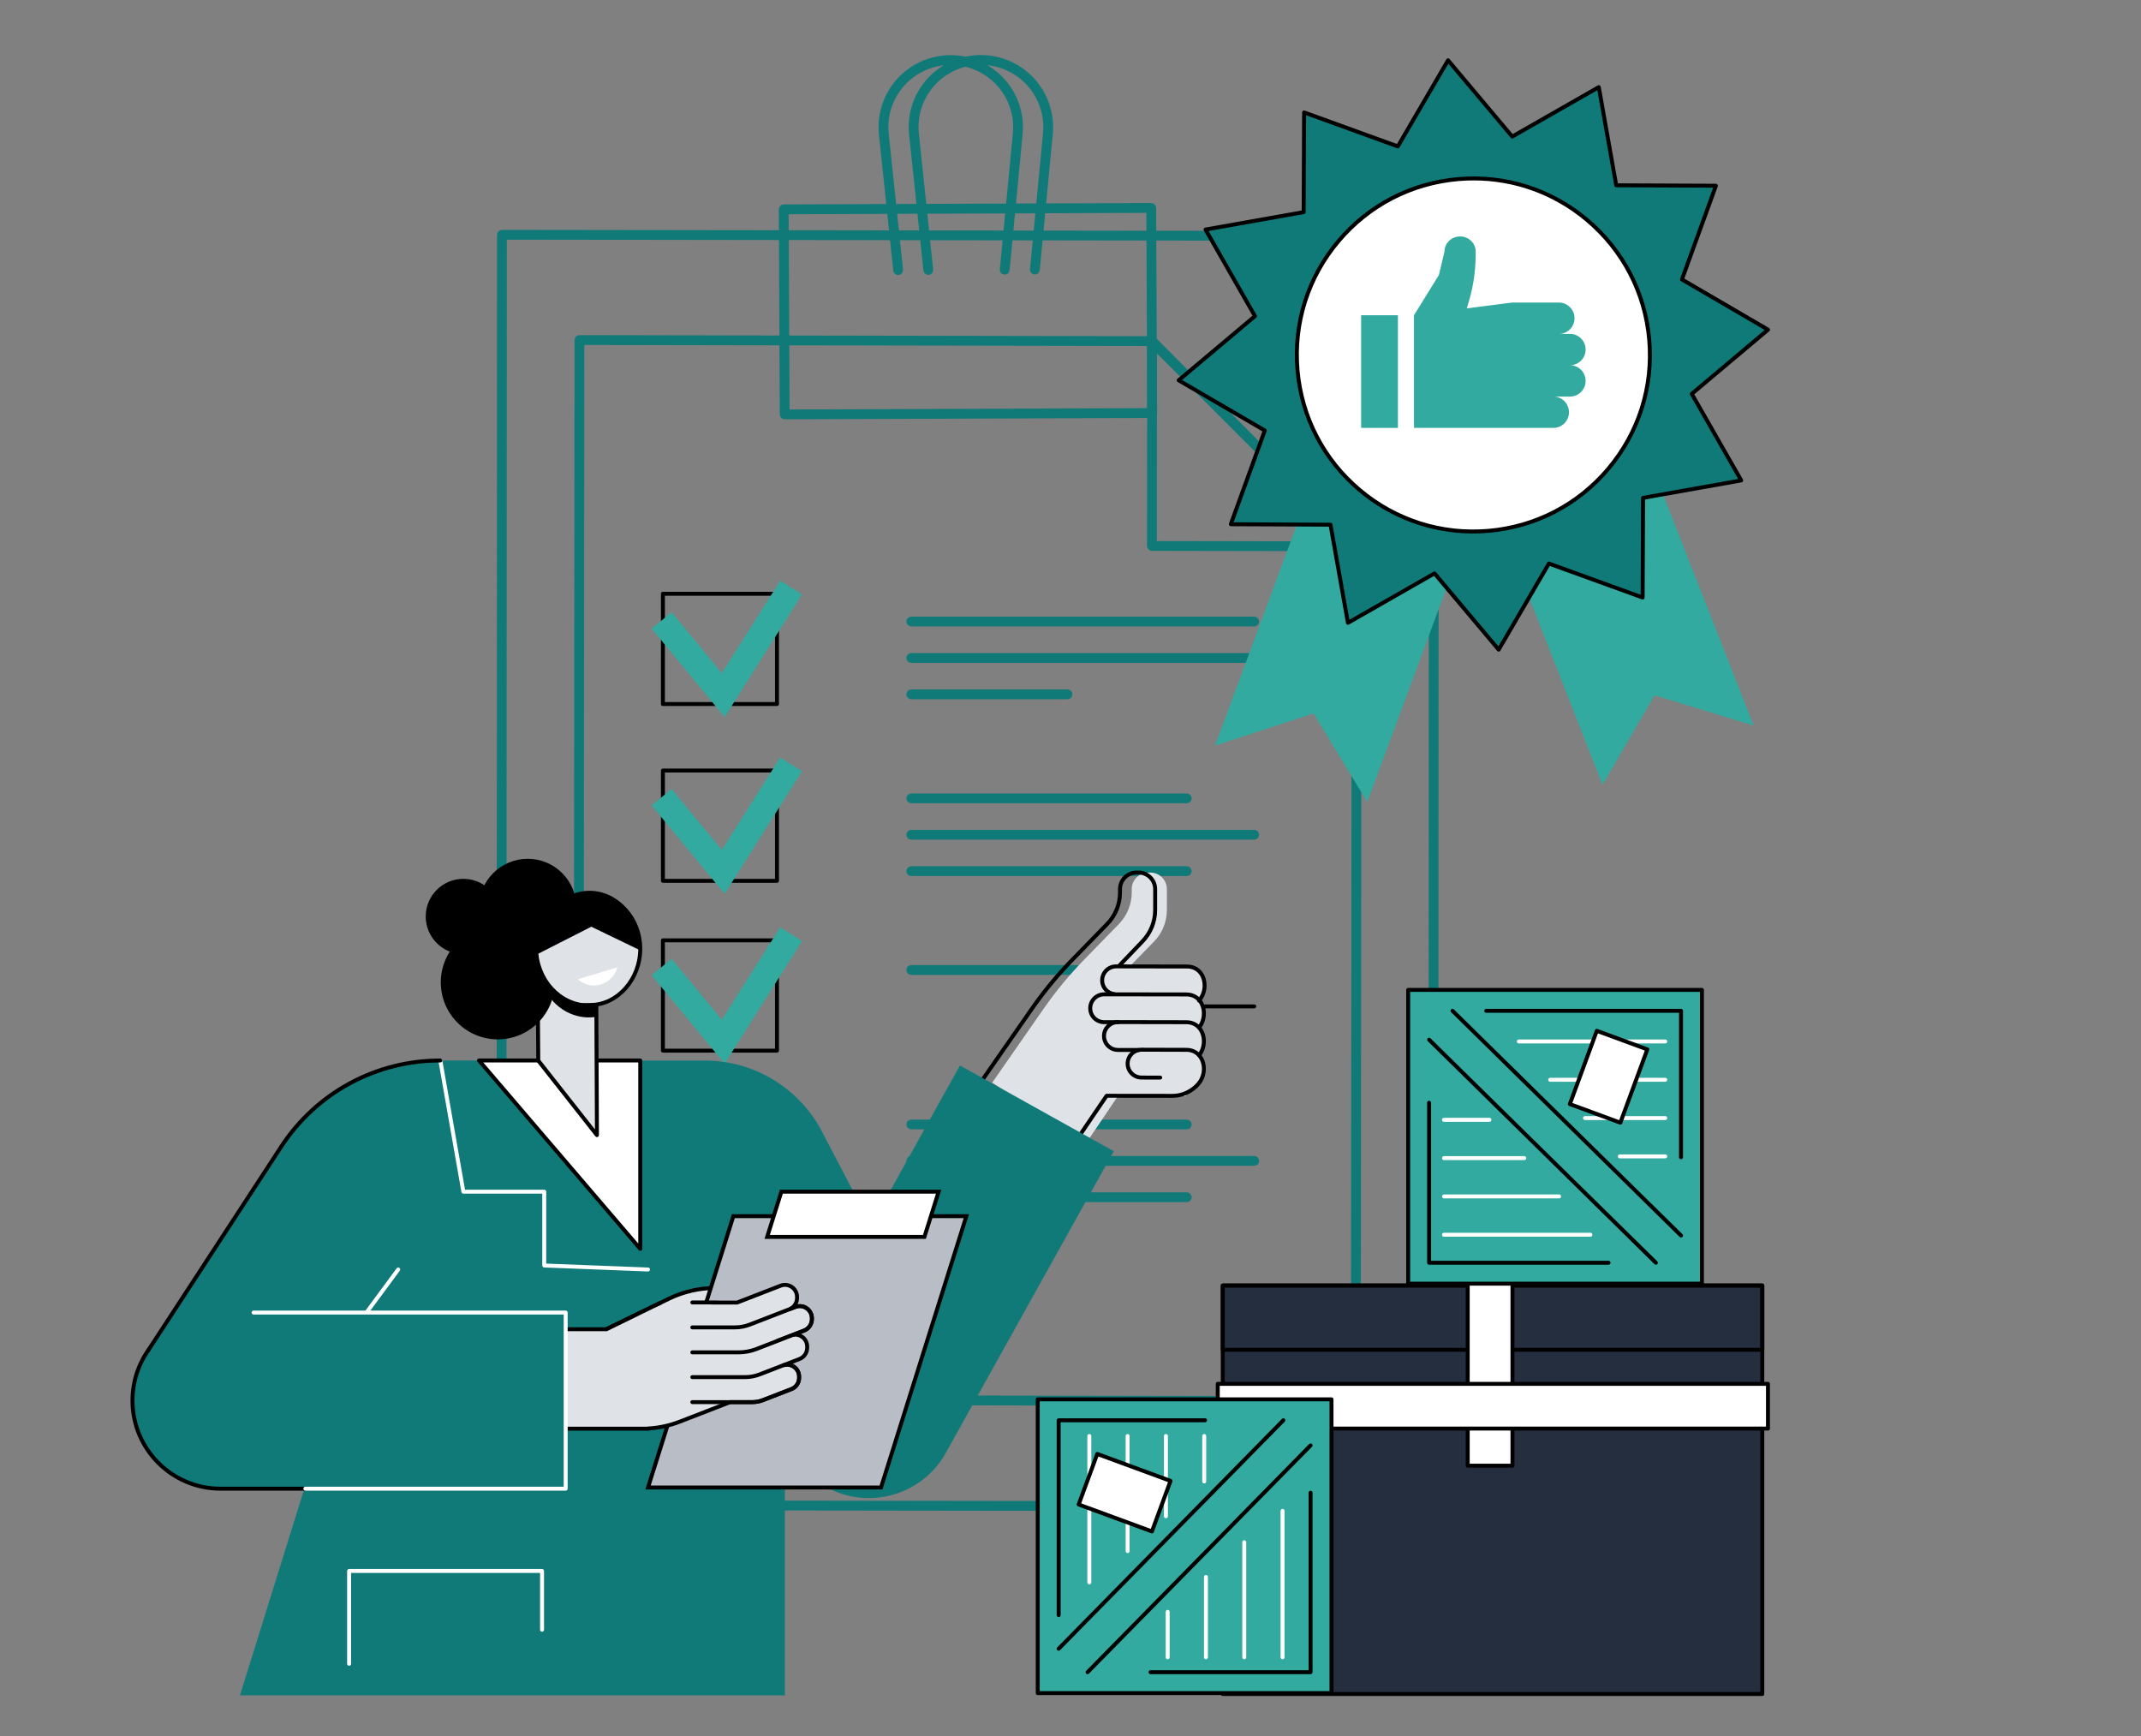<svg xmlns="http://www.w3.org/2000/svg" xmlns:xlink="http://www.w3.org/1999/xlink" id="Layer_1" x="0px" y="0px" width="365px" height="296px" viewBox="0 0 365 296" xml:space="preserve"><rect x="0" y="0" width="365" height="296" fill="#808080" stroke="none"/><g>	<path fill="#056473" d="M-266.781,102.484c4.192,15.426,20.152,24.566,35.578,20.375c15.426-4.192,24.567-20.151,20.376-35.578  c-4.19-15.426-20.151-24.566-35.577-20.375C-261.831,71.098-270.972,87.058-266.781,102.484z M-260.132,99.694L-260.132,99.694  c-2.658-11.78,4.737-23.482,16.517-26.14l0,0c11.779-2.656,23.483,4.739,26.141,16.519l0,0c2.657,11.78-4.738,23.483-16.518,26.14  l0,0C-245.772,118.868-257.477,111.473-260.132,99.694z"></path>	<path fill="#056473" d="M-284.251,112.402c0.46,0.537,1.124,0.438,2.773,0.212c2.948-0.406,5.897-0.811,8.856-1.113  c0.467-0.047,1.168,0.324,1.454,0.723c1.699,2.366,3.255,4.836,4.977,7.185c0.534,0.728,0.692,1.186,0.24,2.022  c-1.81,3.345-3.523,6.74-5.253,10.08c2.347,2.553,9.531,7.21,12.42,8.014c2.217-2.864,4.525-5.758,6.718-8.737  c0.682-0.927,1.193-1.112,2.367-0.813c2.722,0.691,5.515,1.135,8.303,1.521c1.127,0.156,1.813,0.391,2.171,1.619  c0.924,3.185,2.043,6.313,3.022,9.482c0.263,0.851,0.675,1.244,1.555,1.053c4.139-0.898,8.276-1.805,12.417-2.704  c1.017-0.221,0.748-1.01,0.676-1.642c-0.363-3.199-0.709-6.403-1.18-9.588c-0.178-1.196,0.146-1.805,1.195-2.442  c2.774-1.684,5.438-3.547,8.354-5.478c3.338,1.714,7.021,3.604,10.809,5.549c3.326-3.668,5.867-7.778,7.842-12.434  c-3.26-2.541-6.519-5.082-9.391-7.322c0.595-3.829,1.224-7.364,1.646-10.922c0.123-1.03,0.475-1.386,1.374-1.663  c3.125-0.959,6.221-2.016,9.339-2.998c0.674-0.212,1.128-0.438,1.065-1.27c-0.318-4.203-0.987-8.323-2.549-12.274  c-0.349-0.88-0.824-1.037-1.654-0.936c-3.341,0.412-6.689,0.759-10.028,1.184c-0.809,0.103-1.241-0.021-1.754-0.789  c-1.776-2.665-3.672-5.255-5.629-7.792c-0.5-0.647-0.431-1.048-0.12-1.655c1.738-3.384,3.45-6.78,5.214-10.26  c-3.709-3.218-7.651-5.922-12.214-7.88c-2.592,3.324-5.167,6.626-7.632,9.786c-3.985-0.718-7.845-1.414-11.975-2.158  c-0.905-2.768-1.926-5.964-3-9.142c-0.882-2.609-0.37-2.489-3.296-2.146c-0.28,0.033-0.57-0.036-0.855-0.057  c-2.477,0.558-4.951,1.117-7.427,1.675c-0.526,0.223-1.034,0.537-1.584,0.651c-1.429,0.301-1.953,0.961-1.704,2.532  c0.521,3.271,0.838,6.578,1.158,9.877c0.042,0.432-0.256,1.077-0.608,1.339c-2.3,1.711-4.754,3.229-6.955,5.054  c-1.076,0.893-1.765,0.85-2.885,0.249c-3.175-1.702-6.42-3.275-9.961-5.062c-2.67,4.137-5.274,8.172-7.909,12.253  c0.717,0.58,1.123,0.92,1.542,1.247c2.577,2.009,5.136,4.042,7.749,6.004c0.742,0.557,0.812,1.066,0.645,1.955  c-0.572,3.052-0.948,6.142-1.499,9.198c-0.087,0.474-0.62,1.075-1.082,1.24c-2.525,0.899-5.099,1.658-7.644,2.507  c-2.057,0.688-2.82,0.95-3.064,1.888L-284.251,112.402z M-267.771,102.753c-2.103-7.738-1.066-15.831,2.919-22.789  c3.984-6.958,10.441-11.947,18.179-14.05c7.737-2.102,15.83-1.065,22.789,2.919c6.957,3.985,11.947,10.441,14.049,18.179  c2.102,7.737,1.065,15.831-2.92,22.789c-3.984,6.957-10.44,11.948-18.178,14.05c-7.738,2.102-15.831,1.065-22.788-2.92  C-260.68,116.948-265.67,110.491-267.771,102.753z"></path></g><path fill="none" stroke="#32AAA0" stroke-miterlimit="10" d="M-495.519,111c0.344,0.227,0.696,0.055,1.571-0.362 c1.564-0.746,3.129-1.493,4.719-2.182c0.25-0.107,0.7-0.018,0.925,0.16c1.335,1.058,2.609,2.199,3.954,3.242 c0.417,0.324,0.581,0.557,0.47,1.115c-0.443,2.23-0.827,4.471-1.228,6.682c1.725,1.051,6.479,2.462,8.214,2.419 c0.749-2.026,1.545-4.084,2.262-6.171c0.223-0.65,0.475-0.844,1.175-0.879c1.622-0.079,3.244-0.312,4.85-0.577 c0.652-0.107,1.07-0.093,1.473,0.548c1.042,1.66,2.184,3.254,3.255,4.896c0.288,0.442,0.582,0.594,1.036,0.332 c2.142-1.237,4.282-2.476,6.423-3.714c0.527-0.304,0.247-0.707,0.101-1.057c-0.734-1.767-1.461-3.539-2.252-5.28 c-0.298-0.653-0.219-1.058,0.256-1.605c1.254-1.446,2.418-2.977,3.711-4.59c2.133,0.398,4.488,0.837,6.909,1.288 c1.231-2.678,1.952-5.472,2.27-8.481c-2.228-0.885-4.457-1.77-6.421-2.549c-0.309-2.295-0.55-4.426-0.909-6.536 c-0.105-0.611,0.03-0.876,0.483-1.191c1.57-1.094,3.107-2.238,4.67-3.344c0.339-0.239,0.552-0.447,0.378-0.913 c-0.877-2.348-1.935-4.589-3.458-6.576c-0.34-0.444-0.63-0.45-1.072-0.248c-1.781,0.818-3.577,1.602-5.354,2.427 c-0.431,0.2-0.691,0.205-1.103-0.146c-1.429-1.214-2.91-2.366-4.417-3.475c-0.385-0.283-0.413-0.524-0.342-0.926 c0.397-2.238,0.779-4.48,1.176-6.779c-2.59-1.193-5.225-2.054-8.077-2.377c-0.881,2.353-1.757,4.692-2.594,6.929 c-2.327,0.284-4.579,0.56-6.99,0.855c-0.963-1.425-2.062-3.076-3.186-4.707c-0.923-1.338-0.619-1.36-2.182-0.653 c-0.149,0.068-0.322,0.08-0.484,0.117c-1.278,0.751-2.555,1.503-3.833,2.255c-0.254,0.219-0.482,0.487-0.767,0.648 c-0.741,0.421-0.922,0.891-0.522,1.745c0.834,1.781,1.561,3.618,2.289,5.449c0.095,0.24,0.037,0.661-0.114,0.872 c-0.988,1.382-2.093,2.677-3.008,4.105c-0.447,0.699-0.835,0.795-1.555,0.646c-2.042-0.42-4.101-0.752-6.359-1.158 c-0.789,2.832-1.558,5.595-2.335,8.389c0.493,0.207,0.774,0.331,1.061,0.444c1.763,0.699,3.518,1.417,5.292,2.083 c0.503,0.19,0.627,0.468,0.683,1.005c0.192,1.845,0.498,3.678,0.703,5.523c0.032,0.286-0.165,0.724-0.391,0.897 c-1.249,0.956-2.547,1.838-3.814,2.769c-1.024,0.751-1.403,1.035-1.382,1.614L-495.519,111z M-488.004,102.606 c-2.454-4.06-3.229-8.871-2.183-13.546c1.045-4.675,3.788-8.655,7.722-11.209c3.933-2.552,8.587-3.37,13.104-2.305 c4.517,1.066,8.356,3.889,10.81,7.948c2.455,4.06,3.229,8.871,2.184,13.546c-1.046,4.675-3.789,8.656-7.723,11.208 c-3.933,2.552-8.587,3.371-13.104,2.306C-481.711,109.487-485.549,106.666-488.004,102.606z"></path><path fill="#CCCCCC" d="M-344.113,81.613h-23.021c-2.782,0-5.038,2.256-5.038,5.037v6.786c0,2.782,2.256,5.038,5.038,5.038h23.021 c2.781,0,5.037-2.256,5.037-5.038V86.65C-339.076,83.869-341.332,81.613-344.113,81.613z"></path><polygon fill="none" stroke="#000000" stroke-miterlimit="10" points="-375.539,257.115 -401.114,268.904 -401.114,271.516  -310.034,271.516 -310.034,268.904 -335.839,257.115 "></polygon><rect x="-375.539" y="239.311" fill="none" stroke="#000000" stroke-miterlimit="10" width="39.717" height="17.805"></rect><path fill="none" stroke="#107A79" stroke-miterlimit="10" d="M-235.5,213.834V99.85c0-5.416-4.391-9.807-9.808-9.807h-221.006 c-5.415,0-9.805,4.391-9.805,9.807v113.984H-235.5z"></path><rect x="-401.114" y="268.904" width="91.08" height="2.611"></rect><path fill="none" stroke="#056473" stroke-miterlimit="10" d="M-476.119,213.834V232.1c0,3.799,2.511,6.881,5.608,6.881h229.4 c3.099,0,5.61-3.082,5.61-6.881v-18.266H-476.119z"></path><circle fill="#107A79" cx="-355.43" cy="86.091" r="2.234"></circle><path fill="#FFFFFF" d="M-239.133,208.217V99.487c0-2.85-2.394-5.161-5.347-5.161h-218.661c-2.954,0-5.347,2.311-5.347,5.161v108.73 H-239.133z"></path><rect x="-190.172" y="-4.745" opacity="0.5" fill="#F4F2EA" width="52.69" height="32.11"></rect><path fill="#056473" d="M-512.078,138.997l0.408,3.646c0.108,0.157,0.291,0.151,0.742,0.14c0.808-0.022,1.616-0.044,2.424-0.036 c0.127,0.002,0.305,0.123,0.371,0.239c0.387,0.688,0.733,1.402,1.128,2.088c0.123,0.211,0.151,0.34,0.005,0.552 c-0.588,0.849-1.153,1.714-1.718,2.563c0.556,0.759,2.356,2.23,3.112,2.533c0.683-0.705,1.393-1.418,2.074-2.157 c0.211-0.229,0.354-0.265,0.663-0.148c0.714,0.267,1.455,0.471,2.194,0.659c0.3,0.076,0.479,0.16,0.538,0.502 c0.155,0.887,0.363,1.764,0.532,2.648c0.045,0.236,0.146,0.355,0.388,0.33c1.144-0.119,2.288-0.24,3.432-0.357 c0.282-0.029,0.233-0.252,0.231-0.424c-0.002-0.875,0-1.75-0.032-2.623c-0.012-0.328,0.094-0.482,0.396-0.623 c0.799-0.371,1.574-0.795,2.418-1.229c0.85,0.561,1.787,1.182,2.751,1.818c1.007-0.89,1.815-1.923,2.487-3.121 c-0.803-0.782-1.606-1.565-2.315-2.256c0.275-1.015,0.55-1.951,0.771-2.898c0.063-0.274,0.17-0.36,0.42-0.407 c0.873-0.167,1.739-0.359,2.609-0.531c0.189-0.036,0.318-0.084,0.326-0.311c0.04-1.144-0.018-2.275-0.321-3.388 c-0.068-0.249-0.192-0.306-0.418-0.303c-0.914,0.011-1.828,0.005-2.742,0.021c-0.221,0.004-0.334-0.043-0.449-0.266 c-0.4-0.773-0.834-1.528-1.287-2.271c-0.116-0.19-0.085-0.296,0.017-0.45c0.57-0.861,1.133-1.728,1.713-2.614 c-0.905-0.978-1.888-1.826-3.06-2.491c-0.799,0.819-1.593,1.634-2.352,2.413c-1.054-0.313-2.075-0.614-3.167-0.939 c-0.162-0.773-0.342-1.667-0.537-2.557c-0.16-0.731-0.025-0.683-0.825-0.677c-0.076,0-0.153-0.027-0.229-0.042 c-0.685,0.078-1.37,0.153-2.055,0.23c-0.148,0.044-0.295,0.114-0.446,0.128c-0.395,0.039-0.556,0.201-0.537,0.633 c0.043,0.899,0.03,1.799,0.018,2.7c-0.001,0.118-0.102,0.284-0.205,0.343c-0.671,0.395-1.378,0.73-2.027,1.157 c-0.317,0.208-0.502,0.177-0.786-0.019c-0.807-0.555-1.635-1.076-2.537-1.664c-0.845,1.037-1.667,2.048-2.501,3.07 c0.176,0.178,0.275,0.283,0.379,0.383c0.635,0.619,1.265,1.244,1.912,1.852c0.184,0.173,0.188,0.313,0.116,0.547 c-0.246,0.807-0.439,1.629-0.68,2.438c-0.037,0.125-0.199,0.271-0.329,0.302c-0.708,0.168-1.425,0.297-2.138,0.449 C-511.77,138.703-511.984,138.751-512.078,138.997z M-504.781,139.932c-0.365-3.259,1.98-6.196,5.239-6.562l0,0 c3.258-0.365,6.196,1.98,6.561,5.238l0,0c0.366,3.259-1.979,6.195-5.237,6.562l0,0C-501.478,145.535-504.415,143.19-504.781,139.932 L-504.781,139.932z"></path><rect x="-281.452" y="-64.91" fill="#32AAA0" width="33.366" height="4.355"></rect><rect x="-281.452" y="-57.425" fill="#32AAA0" width="27.896" height="4.355"></rect><rect x="-281.452" y="-48.94" fill="#32AAA0" width="15.938" height="4.354"></rect><rect x="-188.508" y="17.853" fill="#107A79" width="48.965" height="7.232"></rect><rect x="-132.143" y="-5.702" fill="#107A79" width="63.571" height="8.089"></rect><rect x="-132.143" y="18.316" fill="#107A79" width="63.571" height="8.089"></rect><rect x="-188.508" y="11.279" fill="#32AAA0" width="48.965" height="2.396"></rect><rect x="-188.508" y="4.795" fill="#32AAA0" width="48.965" height="2.396"></rect><rect x="-188.508" y="-1.688" fill="#32AAA0" width="48.965" height="2.396"></rect><rect x="-187.672" y="-58.199" opacity="0.5" fill="#F4F2EA" width="121.601" height="47.517"></rect><path fill="#32AAA0" d="M-68.571-51.175c-2.009-0.082-4.018-0.053-6.021,0.15c-13.024,1.317-24.188,9.77-33.515,18.956 c-2.016,1.985-4.193,4.131-6.993,4.535c-3.381,0.489-6.53-1.715-9.049-4.021c-4.4-4.03-9.167-9.14-15.094-8.442 c-4.239,0.5-7.451,3.886-10.559,6.814c-3.105,2.927-7.147,5.755-11.302,4.771c-3.7-0.878-6.442-3.903-9.484-6.185 c-6.853-5.139-14.771-0.353-19.585,4.309v18.605h121.601V-51.175z"></path><path fill="#107A79" d="M-68.571-39.83c-2.009-0.081-4.018-0.054-6.021,0.149c-13.024,1.318-24.188,9.77-33.515,18.957 c-2.016,1.985-4.193,4.131-6.993,4.535c-3.381,0.488-6.53-1.715-9.049-4.021c-4.4-4.031-9.167-9.141-15.094-8.441 c-4.239,0.5-7.451,3.886-10.559,6.813c-3.105,2.928-7.147,5.756-11.302,4.771c-3.7-0.876-6.442-3.902-9.484-6.184 c-6.853-5.139-14.771-0.352-19.585,4.31v7.26h121.601V-39.83z"></path><rect x="-184.097" y="-44.458" fill="#642D78" width="8.673" height="1.005"></rect><rect x="-184.097" y="-42.17" fill="#642D78" width="7.965" height="1.005"></rect><rect x="-127.678" y="-49.762" fill="#642D78" width="6.869" height="1.005"></rect><rect x="-129.48" y="-47.473" fill="#642D78" width="8.672" height="1.004"></rect><rect x="-94.908" y="-55.863" fill="#642D78" width="8.673" height="1.004"></rect><rect x="-92.078" y="-53.574" fill="#642D78" width="5.843" height="1.004"></rect><g>			<rect x="-176.301" y="-38.66" transform="matrix(0.513 0.859 -0.859 0.513 -117.566 130.012)" fill="#642D78" width="5.925" height="0.154"></rect></g><g>			<rect x="-134.88" y="-43.963" transform="matrix(-0.513 0.859 -0.859 -0.513 -237.236 46.868)" fill="#642D78" width="5.925" height="0.155"></rect></g><g>			<rect x="-96.83" y="-49.48" transform="matrix(-0.513 0.859 -0.859 -0.513 -184.405 5.867)" fill="#642D78" width="5.925" height="0.154"></rect></g><rect x="-132.143" y="-5.702" fill="#32AAA0" width="12.017" height="8.089"></rect><rect x="-132.143" y="6.307" fill="#32AAA0" width="29.475" height="8.09"></rect><rect x="-132.143" y="18.316" fill="#32AAA0" width="14.149" height="8.089"></rect><path fill="#F7A491" d="M-96.853,121.556c0.831-0.675,7.254,2.143,7.172,3.124c-0.082,0.98,4.482,10.491,4.482,10.491l7.885-6.287 l0.003,0.002c0.07-0.227,0.818-2.673,0.854-3.111c0.038-0.458,1.371-1.261,1.989-1.143c0.619,0.118-0.529,0.894-0.604,1.036 c-0.206,0.39,0.588,0.534,0.588,0.534s2.251-0.722,2.301-1.458c0.047-0.734,1.587,1.286,1.407,1.568 c-0.177,0.274-3.855,3.238-4.386,3.882c0,0-10.2,11.66-10.926,11.965c-0.637,0.268-2.91-3.75-5.056-6.418 C-93.29,133.075-99.447,123.666-96.853,121.556z"></path><path fill="#F48C7F" d="M-117.433,207.291c0,0-1.401,1.367-1.433,1.869c-0.032,0.502-0.125,5.879,0.448,6.381 c0.572,0.502,2.252,0.857,1.712,1.422c-0.408,0.428-3.55,0.336-5.633,0.221c-0.607-0.033-1.37-4.883-1.61-5.596 c-0.351-1.035-1.2-3.367-0.882-4.09c0.155-0.35,0.896-1.072,1.94-1.746c1.098-0.711,2.148-2.289,2.148-2.289L-117.433,207.291z"></path><path fill="#F7A491" d="M-102.913,210.475c0,0-1.254,3.543-1.257,3.553c-0.093,0.561-0.46,1.949-0.46,2.459 c0,1.916,8.646-1.629,6.708-2.477c-0.175-0.078-0.726-0.691-0.783-1.344c-0.089-1.006,0.729-2.268,0.729-2.268L-102.913,210.475z"></path><g>	<g>		<path fill="#CCCCCC" d="M-89.35,144.497c0,0,0.63,6.351,0.63,6.447c0,10.273,2.038,30.346,1.649,32.275   c-0.945,4.713-11.115,28.75-11.115,28.75l-5.498-0.658l7.163-28.777l-2.636-11.584l-3.73-22.896L-89.35,144.497z"></path>		<path fill="#CCCCCC" d="M-107.798,150.115l-1.043,6.02l-2.822,24.777l-10.747,24.215c0,0,1.512,3.523,3.743,4.018l17.104-24.861   l10.624-31.813l-0.372-7.068L-107.798,150.115z"></path>	</g></g><path fill="#142A5B" d="M-87.157,129.373l-7.623,0.778c0,0-0.349-6.249-0.349-9.23c0-3.615,0.308-8.274,0.745-8.173 c1.225,0.28,2.876,0.957,3.858,2.309C-87.125,119.728-87.157,129.373-87.157,129.373z"></path><path fill="#1F417C" d="M-90.903,120.283c0.16,1.104,3.09,31.079,3.09,31.079c-13.878,6.703-21.537,1.193-21.537,1.193 s0.454-21.049-0.09-23.914c-0.359-1.896-0.809-14.491,0.419-14.844c1.577-0.452,3.384-0.933,5.354-1.138 c1.681-0.175,8.214-0.275,9.383,0.116C-94.284,112.776-91.574,115.646-90.903,120.283z"></path><path fill="#3B314A" d="M-122.822,205.717c0,0,3.229,9.096,4.494,9.533c0.336,0.117,1.947,0.414,2.251,1.127 c0.091,0.215,0,0.932,0,0.932h-6.733c0,0-0.851-4.008-1.188-5.77c0,0-1.782-4.301-1.584-4.693 C-125.384,206.455-122.822,205.717-122.822,205.717z"></path><path fill="#3B314A" d="M-105.122,217.117l0.99-3.127c0,0,2.08,0.881,3.119,0.734c1.04-0.146,3.07-0.734,3.07-0.734 c4.149,1.367,7.549,2.029,6.93,3.127l0,0H-105.122z"></path><g>	<path fill="#F7A491" d="M-86.088,142.16c0.031-0.013,0.145-0.102,0.209-0.155c-0.247-2.937-0.203-5.782,0.72-6.744  c-0.023-0.047-0.224-0.475-0.435-0.918c-1.068,0.825-1.575,3.021-1.377,6.583c0.014,0.245,0.085,0.433,0.142,0.738  C-86.52,142.003-86.239,142.223-86.088,142.16z"></path></g><path fill="#F7A491" d="M-101.812,106.865l-0.895,5.896c0,0,3.267,7.021,5.217,6.412c1.637-0.512,0.629-6.724,0.629-6.724 s-0.892-3.335-0.624-5.004C-97.216,105.776-101.812,106.865-101.812,106.865z"></path><path fill="#F47458" d="M-97.484,107.446c0.268-1.67-4.328-0.581-4.328-0.581l-0.074,0.489c0.135,0.327,0.299,0.607,0.498,0.822 c1.027,1.104,2.631,1.769,4.019,1.818C-97.508,109.095-97.593,108.129-97.484,107.446z"></path><g>	<path fill="#F7A491" d="M-102.565,98.523c-0.13-0.047-1.042,6.716,0.688,8.576c1.729,1.861,5.098,2.471,6.306,1.005  c1.336-1.621,1.27-8.89-1.419-10.803C-99.678,95.386-102.565,98.523-102.565,98.523z"></path>	<path fill="#880136" d="M-98.013,93.683c-2.078,0.423-3.424,1.694-3.918,2.234c-0.943,0.112-2.226,0.634-3.55,2.825  c-1.628,2.696-0.426,5.684,1.47,7.149c1.895,1.465,1.869,3.158,1.869,3.158l0.299-0.876c0.221-0.663,0.312-1.366,0.238-2.062  c-0.044-0.418-0.134-0.87-0.307-1.241c-0.456-0.979,0.979-1.628,1.382-2.441c0.31-0.629,0.325-2.063,0.813-3.098l0.584-0.793  c0,0,1.345-1.046,2.661-0.751S-95.347,93.139-98.013,93.683z"></path>			<ellipse transform="matrix(1 -0.017 0.017 1 -1.774 -1.707)" fill="#F7A491" cx="-101.482" cy="103.647" rx="0.863" ry="1.495"></ellipse></g><path fill="#FFFFFF" d="M-97.812,105.54l2.606-0.136c0,0-0.009,0.993-1.153,1.086C-97.754,106.603-97.812,105.54-97.812,105.54z"></path><path fill="#F8A492" d="M-123.095,151.678c-0.009-0.064-0.009-0.129-0.004-0.191c0.205-2.078,1.929-19.507,2.219-20.25 c0.262-0.668,7.992-11.725,7.992-11.725l3.799,5.176l-7.434,9.917c-0.168,0.63-2.849,12.396-2.849,12.396s-0.55,2.145-0.796,3.43 c0.112,0.309,0.222,0.602,0.32,0.842c0.247,0.514,0.538,0.934,0.801,1.287c0.333,0.445,0.882,1.418,0.95,1.678 c0.078,0.305,0.22,0.934,0.301,1.313c0.08,0.379,0.19,0.822,0.208,1.029c0.012,0.125,0.141,0.375,0.241,0.551 c0.148,0.264-0.104,0.574-0.391,0.479c-0.271-0.09-0.481-0.439-0.61-0.656c-0.366-0.615-0.561-1.738-0.652-1.68 c-0.091,0.061-0.411,1.965-0.462,2.18c-0.051,0.215-0.435,2.428-0.652,2.832c-0.217,0.404-0.504,0.336-0.581,0.084 c-0.065-0.219,0.239-3.313,0.239-3.313s0.038-0.395-0.134-0.273c-0.173,0.125-0.456,2.934-0.576,3.344 c-0.12,0.412-0.394,0.631-0.627,0.301c-0.283-0.402,0.204-3.383,0.204-3.383s0.054-0.375-0.105-0.34 c-0.16,0.035-0.361,2.43-0.485,2.637c-0.125,0.207-0.439,0.281-0.589-0.063c-0.177-0.408,0.281-3.064,0.281-3.064 s-0.022-0.211-0.123-0.143c-0.1,0.072-0.417,2.102-0.624,2.289c-0.173,0.156-0.317,0.004-0.317,0.004 c-0.379-0.258,0.202-2.188,0.196-3.148c-0.006-0.959,0.439-2.039,0.306-3.182C-123.057,151.965-123.08,151.789-123.095,151.678z"></path><path fill="#1F417C" d="M-118.927,126.515l6.603,4.433c0,0,3.722-5.538,5.72-7.51c2.502-2.47-0.911-10.035-2.524-9.607 C-112.736,114.788-118.927,126.515-118.927,126.515z"></path><path fill="#FFFFFF" d="M-242.058,158.762l3.069-0.018c0,0-0.065,1.166-1.415,1.213 C-242.049,160.014-242.058,158.762-242.058,158.762z"></path><rect x="-510.985" y="271.045" fill="#C1C1C1" width="320.564" height="1.309"></rect><path fill="#0088A5" d="M248.778-292.991h-4.001l-4.126-7.958h-0.07c0.099,1.252,0.146,2.207,0.146,2.866v5.091h-2.704v-11.295 h3.987l4.11,7.85h0.047c-0.073-1.139-0.109-2.052-0.109-2.743v-5.107h2.72V-292.991z"></path><path fill="#0088A5" d="M255.755-299.604h4.875v6.087c-1.323,0.454-2.778,0.681-4.364,0.681c-1.742,0-3.088-0.505-4.037-1.514 c-0.951-1.01-1.427-2.45-1.427-4.32c0-1.822,0.521-3.242,1.562-4.256c1.04-1.015,2.498-1.522,4.373-1.522 c0.711,0,1.382,0.067,2.013,0.201s1.181,0.304,1.65,0.51l-0.966,2.396c-0.814-0.402-1.708-0.603-2.683-0.603 c-0.891,0-1.58,0.29-2.065,0.869c-0.487,0.58-0.73,1.408-0.73,2.484c0,1.056,0.22,1.86,0.66,2.414 c0.44,0.554,1.076,0.831,1.904,0.831c0.454,0,0.87-0.043,1.252-0.131v-1.77h-2.017V-299.604z"></path><g>	<path fill="none" stroke="#107A79" stroke-miterlimit="10" d="M271.623-240.791v7.271L7.014-234.245v-6.546  c0-5.249,4.295-9.543,9.544-9.543h245.521C267.328-250.333,271.623-246.04,271.623-240.791"></path>	<path fill="none" stroke="#107A79" stroke-miterlimit="10" d="M261.65-23.292H16.986c-5.73,0-10.391-4.661-10.391-10.391v-206.676  c0-5.729,4.661-10.391,10.391-10.391H261.65c5.73,0,10.391,4.661,10.391,10.391v206.676  C272.041-27.954,267.381-23.292,261.65-23.292 M16.986-249.918c-5.271,0-9.56,4.288-9.56,9.56v206.676c0,5.27,4.289,9.56,9.56,9.56  H261.65c5.271,0,9.561-4.29,9.561-9.56v-206.676c0-5.271-4.289-9.56-9.561-9.56H16.986z"></path>	<path fill="none" stroke="#32AAA0" stroke-miterlimit="10" d="M235.805-245.251c-1.834,0-3.324,1.491-3.324,3.324  c0,1.834,1.49,3.325,3.324,3.325h9.762c1.834,0,3.324-1.491,3.324-3.325c0-1.833-1.49-3.324-3.324-3.324H235.805z"></path>	<path fill="none" stroke="#48E0CE" stroke-miterlimit="10" d="M212.467-238.187h9.762c2.059,0,3.74-1.684,3.74-3.74  s-1.682-3.741-3.74-3.741h-9.762c-2.057,0-3.74,1.685-3.74,3.741S210.41-238.187,212.467-238.187"></path>	<path fill="none" stroke="#54FCE3" stroke-miterlimit="10" d="M188.781-238.187h9.764c2.057,0,3.74-1.684,3.74-3.74  s-1.684-3.741-3.74-3.741h-9.764c-2.057,0-3.738,1.685-3.738,3.741S186.725-238.187,188.781-238.187"></path>	<path fill="none" stroke="#107A79" stroke-miterlimit="10" d="M103.979-196.167v62.417c0,1.755-1.428,3.174-3.185,3.174H38.378  c-1.756,0-3.177-1.419-3.177-3.174v-62.417c0-1.757,1.42-3.185,3.177-3.185h62.416C102.55-199.352,103.979-197.924,103.979-196.167  "></path>	<g>		<path fill="none" stroke="#32AAA0" stroke-miterlimit="10" d="M88.966-140.595H50.213c-1.377,0-2.494-1.117-2.494-2.494v-17.318   c0-1.377,1.116-2.493,2.494-2.493c1.378,0,2.494,1.116,2.494,2.493v14.824h33.766v-14.824c0-1.377,1.117-2.493,2.494-2.493   c1.378,0,2.495,1.116,2.495,2.493v17.318C91.46-141.712,90.344-140.595,88.966-140.595"></path>		<path fill="none" stroke="#32AAA0" stroke-miterlimit="10" d="M58.85-173.596c-0.639,0-1.277-0.243-1.763-0.731   c-0.974-0.974-0.974-2.553,0-3.525l10.749-10.748c0.973-0.975,2.553-0.975,3.526,0l10.731,10.73c0.974,0.975,0.974,2.554,0,3.527   c-0.973,0.973-2.552,0.973-3.526,0l-8.968-8.968l-8.985,8.983C60.127-173.839,59.488-173.596,58.85-173.596"></path>		<path fill="none" stroke="#32AAA0" stroke-miterlimit="10" d="M69.589-150.832c-1.26,0-2.282-0.899-2.282-2.012v-27.03   c0-1.111,1.022-2.012,2.282-2.012c1.261,0,2.282,0.9,2.282,2.012v27.03C71.871-151.731,70.85-150.832,69.589-150.832"></path>	</g>	<path fill="#247A78" d="M178.014-130.169h-62.416c-1.976,0-3.583-1.606-3.583-3.584v-62.415c0-1.979,1.607-3.59,3.583-3.59h62.416  c1.979,0,3.59,1.61,3.59,3.59v62.415C181.604-131.776,179.993-130.169,178.014-130.169 M115.599-198.945  c-1.527,0-2.771,1.245-2.771,2.776v62.415c0,1.528,1.244,2.773,2.771,2.773h62.416c1.531,0,2.777-1.245,2.777-2.773v-62.415  c0-1.531-1.246-2.776-2.777-2.776H115.599z"></path>	<path fill="none" stroke="#32AAA0" stroke-miterlimit="10" d="M158.543-137.899h-24.126c-2.221,0-4.039-1.817-4.039-4.038v-24.777  c0-2.222,1.818-4.04,4.039-4.04h24.126c2.223,0,4.039,1.818,4.039,4.04v24.777C162.583-139.716,160.766-137.899,158.543-137.899"></path>	<path fill="#40A99E" d="M157.413-171.8c-0.428,0-0.775-0.348-0.775-0.776v-7.692c0-5.601-4.555-10.156-10.156-10.156  s-10.156,4.556-10.156,10.156v7.692c0,0.429-0.348,0.776-0.777,0.776c-0.427,0-0.773-0.348-0.773-0.776v-7.692  c0-6.455,5.251-11.706,11.707-11.706s11.705,5.251,11.705,11.706v7.692C158.186-172.148,157.84-171.8,157.413-171.8"></path>	<path fill="none" stroke="#32AAA0" stroke-miterlimit="10" d="M150.172-142.37h-7.385c-1.527,0-2.652-1.416-2.309-2.905  l2.379-10.269c-0.961-0.938-1.559-2.247-1.559-3.695c0-2.868,2.316-5.183,5.186-5.183c2.857,0,5.176,2.314,5.176,5.183  c0,1.448-0.598,2.758-1.559,3.695l2.379,10.269C152.823-143.786,151.698-142.37,150.172-142.37"></path>	<path fill="#40A99E" d="M133.714-139.517c-0.209,0-0.379-0.168-0.379-0.378V-169.3c0-0.209,0.17-0.378,0.379-0.378  s0.379,0.169,0.379,0.378v29.405C134.093-139.685,133.923-139.517,133.714-139.517"></path>	<path fill="none" stroke="#247A78" stroke-miterlimit="10" d="M259.135-116.221v72.642c0,2.108-1.713,3.813-3.814,3.813H39.015  c-2.108,0-3.813-1.705-3.813-3.813v-72.642c0-2.107,1.705-3.813,3.813-3.813H255.32  C257.422-120.035,259.135-118.329,259.135-116.221"></path>	<path fill="none" stroke="#32AAA0" stroke-miterlimit="10" d="M66.89-77.912c-0.596,0-1.191-0.229-1.646-0.683  c-0.909-0.908-0.909-2.383,0-3.29l10.03-10.03c0.908-0.908,2.382-0.908,3.29,0L88.577-81.9c0.91,0.905,0.91,2.381,0,3.288  c-0.908,0.909-2.382,0.909-3.29,0l-8.367-8.367l-8.384,8.385C68.082-78.14,67.486-77.912,66.89-77.912"></path>	<path fill="none" stroke="#32AAA0" stroke-miterlimit="10" d="M76.919-50.059c-1.285,0-2.327-1.041-2.327-2.326v-31.271  c0-1.286,1.042-2.328,2.327-2.328c1.286,0,2.327,1.042,2.327,2.328v31.271C79.246-51.1,78.205-50.059,76.919-50.059"></path>	<path fill="none" stroke="#32AAA0" stroke-miterlimit="10" d="M111.958-59.604H88.417c-1.378,0-2.494-1.116-2.494-2.493  c0-1.378,1.116-2.494,2.494-2.494h23.542c1.528,0,2.777-1.19,2.785-2.65c0-3.993-3.03-7.256-7.048-7.628  c-1.219-0.114-2.175-1.095-2.257-2.315c-0.384-5.7-5.331-10.165-11.263-10.165c-0.55,0-1.09,0.037-1.606,0.111  c-1.181,0.169-2.312-0.521-2.707-1.645c-2.162-6.166-8.155-10.31-14.913-10.31c-8.143,0-14.877,5.883-15.662,13.684  c-0.104,1.039-0.845,1.902-1.855,2.165c-5.535,1.433-9.399,6.213-9.399,11.622c0,2.042,0.551,4.056,1.593,5.827  c0.473,0.805,1.377,1.304,2.362,1.304h10.788c1.378,0,2.494,1.116,2.494,2.494c0,1.377-1.116,2.493-2.494,2.493H51.988  c-2.744,0-5.297-1.441-6.66-3.761c-1.494-2.538-2.282-5.428-2.282-8.357c0-7.133,4.658-13.477,11.517-15.952  c1.772-9.52,10.253-16.506,20.386-16.506c8.204,0,15.563,4.688,18.888,11.846c0.112-0.002,0.226-0.004,0.338-0.004  c7.856,0,14.519,5.501,15.978,12.842c5.581,1.405,9.579,6.348,9.579,12.211C119.708-63.018,116.22-59.604,111.958-59.604"></path>	<path fill="none" stroke="#32AAA0" stroke-miterlimit="10" d="M248.744-99.071H133.655c-1.266,0-2.301-1.036-2.301-2.301  c0-1.267,1.035-2.303,2.301-2.303h115.089c1.266,0,2.301,1.036,2.301,2.303C251.045-100.107,250.01-99.071,248.744-99.071"></path>	<path fill="none" stroke="#32AAA0" stroke-miterlimit="10" d="M248.713-86.201H133.624c-1.266,0-2.303-1.035-2.303-2.302  c0-1.266,1.037-2.302,2.303-2.302h115.089c1.266,0,2.303,1.036,2.303,2.302C251.016-87.236,249.979-86.201,248.713-86.201"></path>	<path fill="none" stroke="#32AAA0" stroke-miterlimit="10" d="M248.729-73.06H133.64c-1.266,0-2.301-1.036-2.301-2.3  c0-1.267,1.035-2.303,2.301-2.303h115.089c1.268,0,2.301,1.036,2.301,2.303C251.029-74.096,249.996-73.06,248.729-73.06"></path>	<path fill="none" stroke="#32AAA0" stroke-miterlimit="10" d="M177.338-60.191h-43.73c-1.266,0-2.301-1.036-2.301-2.301  c0-1.267,1.035-2.303,2.301-2.303h43.73c1.266,0,2.299,1.036,2.299,2.303C179.637-61.227,178.604-60.191,177.338-60.191"></path>	<path fill="#107A79" d="M251.311-207.89H41.65c-3.556,0-6.449-2.893-6.449-6.449v-3.655c0-3.555,2.893-6.448,6.449-6.448h209.661  c3.557,0,6.449,2.894,6.449,6.448v3.655C257.76-210.783,254.867-207.89,251.311-207.89 M41.65-223.612  c-3.098,0-5.617,2.521-5.617,5.617v3.655c0,3.098,2.52,5.618,5.617,5.618h209.661c3.098,0,5.619-2.521,5.619-5.618v-3.655  c0-3.097-2.521-5.617-5.619-5.617H41.65z"></path>	<g>		<path fill="#32AAA0" d="M75.744-213.669h-1.108v-3.191c0-0.401-0.08-0.7-0.241-0.897c-0.161-0.196-0.417-0.296-0.768-0.296   c-0.463,0-0.804,0.139-1.021,0.416c-0.218,0.276-0.327,0.74-0.327,1.393v2.576h-1.104v-7.305h1.104v1.854   c0,0.297-0.02,0.614-0.057,0.952h0.07c0.151-0.25,0.36-0.443,0.627-0.58c0.268-0.139,0.581-0.207,0.938-0.207   c1.258,0,1.887,0.634,1.887,1.9V-213.669z"></path>		<path fill="#32AAA0" d="M79.214-214.466c0.27,0,0.539-0.043,0.808-0.128v0.831c-0.122,0.054-0.28,0.098-0.472,0.134   c-0.192,0.037-0.392,0.055-0.6,0.055c-1.045,0-1.567-0.552-1.567-1.653v-2.798h-0.71v-0.488l0.761-0.404l0.375-1.098h0.681v1.155   h1.479v0.835h-1.479v2.78c0,0.266,0.067,0.462,0.2,0.59C78.823-214.53,78.998-214.466,79.214-214.466"></path>		<path fill="#32AAA0" d="M82.994-214.466c0.27,0,0.538-0.043,0.808-0.128v0.831c-0.122,0.054-0.279,0.098-0.472,0.134   c-0.193,0.037-0.392,0.055-0.599,0.055c-1.045,0-1.568-0.552-1.568-1.653v-2.798h-0.708v-0.488l0.76-0.404l0.377-1.098h0.68v1.155   h1.479v0.835h-1.479v2.78c0,0.266,0.067,0.462,0.201,0.59C82.604-214.53,82.779-214.466,82.994-214.466"></path>		<path fill="#32AAA0" d="M87.473-213.574c-0.657,0-1.167-0.237-1.53-0.71h-0.066c0.044,0.438,0.066,0.704,0.066,0.799v2.126h-1.104   v-7.502h0.893c0.025,0.097,0.076,0.327,0.155,0.693h0.056c0.344-0.524,0.86-0.787,1.549-0.787c0.647,0,1.152,0.233,1.514,0.704   c0.36,0.469,0.542,1.128,0.542,1.977c0,0.848-0.184,1.51-0.551,1.986C88.629-213.813,88.122-213.574,87.473-213.574    M87.205-218.054c-0.438,0-0.758,0.129-0.96,0.386c-0.202,0.256-0.302,0.666-0.302,1.229v0.165c0,0.632,0.1,1.09,0.301,1.373   c0.2,0.283,0.527,0.425,0.981,0.425c0.382,0,0.676-0.156,0.882-0.47c0.207-0.313,0.31-0.759,0.31-1.338   c0-0.582-0.103-1.022-0.308-1.321C87.904-217.904,87.603-218.054,87.205-218.054"></path>		<path fill="#32AAA0" d="M94.318-215.148c0,0.507-0.184,0.896-0.553,1.168c-0.37,0.271-0.899,0.405-1.587,0.405   c-0.692,0-1.247-0.104-1.668-0.315v-0.953c0.611,0.282,1.18,0.423,1.706,0.423c0.679,0,1.019-0.205,1.019-0.614   c0-0.132-0.038-0.242-0.112-0.328c-0.076-0.089-0.2-0.179-0.371-0.273c-0.172-0.094-0.412-0.2-0.719-0.318   c-0.599-0.231-1.003-0.464-1.213-0.695c-0.211-0.231-0.317-0.532-0.317-0.902c0-0.443,0.179-0.789,0.537-1.035   c0.359-0.245,0.846-0.367,1.463-0.367c0.609,0,1.188,0.123,1.732,0.369l-0.357,0.831c-0.561-0.231-1.031-0.347-1.413-0.347   c-0.582,0-0.874,0.166-0.874,0.498c0,0.163,0.077,0.3,0.229,0.413c0.15,0.113,0.482,0.267,0.992,0.465   c0.429,0.165,0.74,0.317,0.935,0.457c0.193,0.137,0.337,0.294,0.431,0.475C94.272-215.614,94.318-215.398,94.318-215.148"></path>		<path fill="#32AAA0" d="M95.347-218.265c0-0.473,0.232-0.709,0.695-0.709c0.234,0,0.41,0.063,0.525,0.188   c0.116,0.124,0.173,0.299,0.173,0.521c0,0.223-0.06,0.397-0.18,0.529c-0.12,0.129-0.294,0.194-0.519,0.194   c-0.226,0-0.398-0.063-0.517-0.193C95.406-217.863,95.347-218.041,95.347-218.265 M95.347-214.255   c0-0.229,0.059-0.403,0.178-0.527c0.119-0.121,0.292-0.182,0.517-0.182c0.229,0,0.402,0.063,0.52,0.19   c0.12,0.127,0.179,0.3,0.179,0.519c0,0.223-0.06,0.398-0.18,0.528c-0.12,0.13-0.294,0.194-0.519,0.194   c-0.226,0-0.398-0.063-0.517-0.192C95.406-213.853,95.347-214.031,95.347-214.255"></path>		<polygon fill="#32AAA0" points="101.038,-220.533 98.484,-213.669 97.441,-213.669 100,-220.533   "></polygon>		<polygon fill="#32AAA0" points="104.789,-220.533 102.234,-213.669 101.192,-213.669 103.751,-220.533   "></polygon>	</g>	<path fill="#32AAA0" d="M64.962-218.054v3.776c0,2.498-2.042,4.539-4.54,4.539H41.87c-2.499,0-4.539-2.041-4.539-4.539v-3.776  c0-2.499,2.041-4.54,4.539-4.54h18.553C62.92-222.594,64.962-220.553,64.962-218.054"></path>	<g>		<path fill="#247A78" d="M15.521-119.574c-0.723-0.74-1.397-1.505-2.024-2.285L0.06-108.737c-0.825,0.808-0.542,2.438,0.635,3.642   c1.177,1.205,2.8,1.528,3.625,0.722l13.438-13.123C16.993-118.141,16.245-118.833,15.521-119.574z"></path>					<ellipse transform="matrix(0.699 0.715 -0.715 0.699 -90.669 -72.03)" opacity="0.6" fill="#F4F2EA" cx="40.179" cy="-143.655" rx="33.891" ry="34.102"></ellipse>		<path fill="#FFFFFF" d="M15.742-120.187c5.575,5.928,13.201,9.8,21.577,10.56l36.762-37.364c-0.007-0.071-0.012-0.141-0.02-0.211   c-0.915-8.532-4.883-15.99-10.692-21.395L15.742-120.187z"></path>		<path fill="#FFFFFF" d="M40.47-177.687L6.474-143.133c0.017,1.045,0.078,2.1,0.192,3.16c0.519,4.829,2.016,9.312,4.27,13.275   l45.913-46.665C51.958-176.113,46.356-177.667,40.47-177.687z"></path>		<path fill="#FFFFFF" d="M67.759-170.591c-14.784-15.138-39.117-15.352-54.351-0.475c-15.233,14.877-15.596,39.208-0.812,54.347   c14.785,15.14,39.119,15.352,54.352,0.476C82.181-131.12,82.545-155.453,67.759-170.591z M15.781-119.829   C2.703-133.219,3.024-154.743,16.5-167.902c13.474-13.159,34.998-12.97,48.077,0.42c13.077,13.391,12.756,34.914-0.719,48.073   C50.384-106.249,28.859-106.437,15.781-119.829z"></path>		<path opacity="0.5" fill="#50BFA5" d="M66.086-168.956c-13.888-14.221-36.746-14.421-51.054-0.448   c-14.308,13.976-14.649,36.832-0.762,51.052c13.886,14.219,36.744,14.42,51.052,0.445S79.973-154.736,66.086-168.956z    M15.781-119.829C2.703-133.219,3.024-154.743,16.5-167.902c13.474-13.159,34.998-12.97,48.077,0.42   c13.077,13.391,12.756,34.914-0.719,48.073C50.384-106.249,28.859-106.437,15.781-119.829z"></path>		<path fill="#247A78" d="M-41.673-61.988l-2.088-2.166c-2.087-2.167-2.024-5.61,0.14-7.698l38.794-37.611   c2.165-2.088,5.612-2.023,7.698,0.14l2.089,2.166c2.087,2.165,2.024,5.611-0.141,7.699l-38.794,37.609   C-36.141-59.759-39.587-59.824-41.673-61.988z"></path>	</g></g><g>	<g>		<polygon fill="none" stroke="#107A79" stroke-miterlimit="10" points="244.354,256.81 85.478,256.589 85.573,40.019    244.447,40.239   "></polygon>		<path fill="none" stroke="#107A79" stroke-miterlimit="10" d="M244.354,257.146L244.354,257.146l-158.875-0.221   c-0.186,0-0.336-0.15-0.336-0.337l0.094-216.57c0-0.089,0.036-0.175,0.1-0.238c0.063-0.063,0.148-0.098,0.237-0.098l0,0   l158.875,0.22c0.186,0,0.336,0.151,0.336,0.336l-0.094,216.571c0,0.09-0.035,0.176-0.098,0.238   C244.527,257.11,244.441,257.146,244.354,257.146z M85.815,256.254l158.203,0.22l0.094-215.899l-158.203-0.22L85.815,256.254z"></path>	</g>	<g>		<path fill="none" stroke="#107A79" stroke-miterlimit="10" d="M231.143,239.198h-0.002l-132.522-0.247   c-0.186,0-0.335-0.151-0.335-0.336l0.164-180.649c0-0.089,0.036-0.174,0.099-0.237c0.063-0.063,0.148-0.099,0.237-0.099h0.001   l97.631,0.182c0.09,0,0.176,0.036,0.238,0.099l34.857,34.985c0.064,0.063,0.1,0.149,0.1,0.238l-0.133,145.727   c0,0.09-0.035,0.175-0.1,0.238C231.316,239.162,231.23,239.198,231.143,239.198z M98.957,238.279l131.85,0.245l0.131-145.251   l-34.662-34.789L99.12,58.304L98.957,238.279z"></path>		<path fill="none" stroke="#107A79" stroke-miterlimit="10" d="M231.273,93.471L231.273,93.471l-34.891-0.065   c-0.186,0-0.336-0.151-0.336-0.336l0.033-34.822c0-0.136,0.082-0.259,0.207-0.311c0.125-0.052,0.27-0.023,0.367,0.073   l34.857,34.887c0.098,0.096,0.125,0.241,0.072,0.367C231.533,93.389,231.41,93.471,231.273,93.471z M196.721,92.734l33.74,0.063   l-33.709-33.738L196.721,92.734z"></path>	</g>	<g>		<path fill="none" stroke="#107A79" stroke-miterlimit="10" d="M153.116,46.389c-0.17,0-0.315-0.128-0.334-0.301l-2.442-23.18   c-0.349-3.302,0.724-6.615,2.942-9.088c2.224-2.48,5.412-3.91,8.748-3.922c0.015,0,0.03,0,0.045,0c3.32,0,6.504,1.404,8.741,3.856   c2.24,2.456,3.344,5.76,3.026,9.065l-2.223,23.197c-0.018,0.185-0.182,0.328-0.366,0.302c-0.186-0.018-0.321-0.182-0.303-0.367   l2.223-23.197c0.298-3.116-0.742-6.231-2.854-8.547c-2.119-2.323-5.153-3.642-8.286-3.637c-3.146,0.012-6.153,1.36-8.25,3.698   c-2.092,2.332-3.103,5.456-2.774,8.57l2.442,23.179c0.02,0.185-0.115,0.351-0.3,0.37   C153.139,46.389,153.127,46.389,153.116,46.389z"></path>		<g>			<polygon fill="none" stroke="#107A79" stroke-miterlimit="10" points="196.428,70.406 133.776,70.643 133.611,35.686     196.262,35.449    "></polygon>			<path fill="none" stroke="#107A79" stroke-miterlimit="10" d="M133.776,70.979c-0.185,0-0.335-0.149-0.336-0.334l-0.166-34.958    c0-0.089,0.035-0.175,0.098-0.238c0.063-0.063,0.148-0.099,0.237-0.1l62.651-0.237c0.002,0,0.002,0,0.002,0    c0.186,0,0.336,0.149,0.336,0.334l0.166,34.958c0,0.089-0.035,0.175-0.098,0.238s-0.148,0.099-0.236,0.1l-62.652,0.237    C133.777,70.979,133.777,70.979,133.776,70.979z M133.949,36.021l0.162,34.285l61.979-0.234l-0.162-34.285L133.949,36.021z"></path>		</g>		<path fill="none" stroke="#107A79" stroke-miterlimit="10" d="M158.258,46.37c-0.17,0-0.315-0.128-0.334-0.301l-2.442-23.179   c-0.349-3.303,0.725-6.616,2.942-9.089c2.224-2.479,5.412-3.909,8.748-3.922c0.015,0,0.03,0,0.045,0   c3.32,0,6.504,1.404,8.741,3.856c2.24,2.456,3.344,5.76,3.027,9.065l-2.224,23.196c-0.018,0.185-0.183,0.325-0.366,0.303   c-0.186-0.018-0.32-0.182-0.303-0.367l2.223-23.197c0.299-3.116-0.742-6.231-2.854-8.547c-2.11-2.313-5.112-3.637-8.244-3.637   c-0.014,0-0.028,0-0.042,0c-3.146,0.012-6.153,1.36-8.25,3.699c-2.092,2.332-3.103,5.455-2.774,8.569l2.442,23.179   c0.02,0.185-0.114,0.35-0.299,0.37C158.282,46.369,158.27,46.37,158.258,46.37z"></path>	</g></g><g>	<g>		<path fill="none" stroke="#107A79" stroke-miterlimit="10" d="M202.324,136.433h-46.968c-0.186,0-0.336-0.15-0.336-0.336   s0.15-0.336,0.336-0.336h46.968c0.186,0,0.336,0.15,0.336,0.336S202.51,136.433,202.324,136.433z"></path>		<path fill="none" stroke="#107A79" stroke-miterlimit="10" d="M202.324,148.841h-46.968c-0.186,0-0.336-0.15-0.336-0.336   s0.15-0.336,0.336-0.336h46.968c0.186,0,0.336,0.15,0.336,0.336S202.51,148.841,202.324,148.841z"></path>		<path fill="none" stroke="#107A79" stroke-miterlimit="10" d="M213.824,142.637h-58.468c-0.186,0-0.336-0.15-0.336-0.336   c0-0.186,0.15-0.337,0.336-0.337h58.468c0.186,0,0.336,0.151,0.336,0.337C214.16,142.487,214.01,142.637,213.824,142.637z"></path>	</g>	<g>		<g>			<path d="M132.461,150.494h-19.448c-0.186,0-0.336-0.15-0.336-0.336v-18.802c0-0.186,0.15-0.336,0.336-0.336h19.448    c0.186,0,0.336,0.15,0.336,0.336v18.802C132.797,150.344,132.647,150.494,132.461,150.494z M113.35,149.822h18.775v-18.129    H113.35V149.822z"></path>		</g>		<polygon fill="#32AAA0" points="123.537,152.387 111.092,137.3 114.488,134.504 123.06,144.896 133.008,129.127 136.731,131.472      "></polygon>	</g>	<g>		<g>			<path d="M132.461,179.443h-19.448c-0.186,0-0.336-0.15-0.336-0.336v-18.801c0-0.187,0.15-0.336,0.336-0.336h19.448    c0.186,0,0.336,0.149,0.336,0.336v18.801C132.797,179.293,132.647,179.443,132.461,179.443z M113.35,178.771h18.775v-18.129    H113.35V178.771z"></path>		</g>		<polygon fill="#32AAA0" points="123.537,181.337 111.092,166.25 114.488,163.453 123.06,173.846 133.008,158.077 136.731,160.422      "></polygon>	</g>	<g>		<g>			<path d="M132.461,208.394h-19.448c-0.186,0-0.336-0.149-0.336-0.336v-18.802c0-0.186,0.15-0.337,0.336-0.337h19.448    c0.186,0,0.336,0.151,0.336,0.337v18.802C132.797,208.244,132.647,208.394,132.461,208.394z M113.35,207.722h18.775v-18.13    H113.35V207.722z"></path>		</g>	</g>	<g>		<path fill="none" stroke="#107A79" stroke-miterlimit="10" d="M202.324,165.695h-46.968c-0.186,0-0.336-0.15-0.336-0.336   c0-0.187,0.15-0.337,0.336-0.337h46.968c0.186,0,0.336,0.15,0.336,0.337C202.66,165.545,202.51,165.695,202.324,165.695z"></path>		<path d="M213.824,171.898H185.93c-0.186,0-0.336-0.15-0.336-0.336s0.15-0.337,0.336-0.337h27.895c0.186,0,0.336,0.151,0.336,0.337   S214.01,171.898,213.824,171.898z"></path>	</g>	<g>		<path fill="none" stroke="#107A79" stroke-miterlimit="10" d="M202.324,192.03h-46.968c-0.186,0-0.336-0.15-0.336-0.337   c0-0.186,0.15-0.336,0.336-0.336h46.968c0.186,0,0.336,0.15,0.336,0.336C202.66,191.88,202.51,192.03,202.324,192.03z"></path>		<path fill="none" stroke="#107A79" stroke-miterlimit="10" d="M202.324,204.438h-46.968c-0.186,0-0.336-0.15-0.336-0.336   c0-0.187,0.15-0.337,0.336-0.337h46.968c0.186,0,0.336,0.15,0.336,0.337C202.66,204.287,202.51,204.438,202.324,204.438z"></path>		<path fill="none" stroke="#107A79" stroke-miterlimit="10" d="M213.824,198.233h-58.468c-0.186,0-0.336-0.15-0.336-0.336   c0-0.187,0.15-0.337,0.336-0.337h58.468c0.186,0,0.336,0.15,0.336,0.337C214.16,198.083,214.01,198.233,213.824,198.233z"></path>	</g>	<g>		<path fill="none" stroke="#107A79" stroke-miterlimit="10" d="M213.824,106.296h-58.468c-0.186,0-0.336-0.151-0.336-0.336   c0-0.186,0.15-0.336,0.336-0.336h58.468c0.186,0,0.336,0.15,0.336,0.336C214.16,106.145,214.01,106.296,213.824,106.296z"></path>		<path fill="none" stroke="#107A79" stroke-miterlimit="10" d="M181.991,118.703h-26.635c-0.186,0-0.336-0.15-0.336-0.336   c0-0.186,0.15-0.336,0.336-0.336h26.635c0.187,0,0.337,0.15,0.337,0.336C182.328,118.552,182.177,118.703,181.991,118.703z"></path>		<path fill="none" stroke="#107A79" stroke-miterlimit="10" d="M213.824,112.5h-58.468c-0.186,0-0.336-0.15-0.336-0.336   s0.15-0.336,0.336-0.336h58.468c0.186,0,0.336,0.15,0.336,0.336S214.01,112.5,213.824,112.5z"></path>	</g>	<g>		<g>			<path d="M132.461,120.357h-19.448c-0.186,0-0.336-0.15-0.336-0.336v-18.802c0-0.186,0.15-0.336,0.336-0.336h19.448    c0.186,0,0.336,0.15,0.336,0.336v18.802C132.797,120.207,132.647,120.357,132.461,120.357z M113.35,119.684h18.775v-18.129    H113.35V119.684z"></path>		</g>		<polygon fill="#32AAA0" points="123.537,122.25 111.092,107.162 114.488,104.366 123.06,114.759 133.008,98.99 136.731,101.334      "></polygon>	</g></g><g>	<polygon fill="#32AAA0" points="233.09,136.713 223.928,121.618 207.143,127.102 226.508,74.826 252.455,84.438  "></polygon>	<polygon fill="#32AAA0" points="298.961,123.689 282.074,118.525 273.201,133.792 252.848,81.892 278.607,71.79  "></polygon>	<g>		<polygon fill="#107A79" points="246.869,10.276 257.809,23.282 272.566,14.85 275.537,31.583 292.533,31.659 286.74,47.637    301.42,56.2 288.414,67.141 296.848,81.897 280.113,84.87 280.037,101.865 264.061,96.072 255.496,110.753 244.557,97.747    229.799,106.179 226.828,89.445 209.832,89.37 215.625,73.392 200.943,64.829 213.951,53.888 205.518,39.131 222.252,36.16    222.326,19.164 238.305,24.957   "></polygon>		<path d="M255.496,111.089c-0.098,0-0.191-0.043-0.256-0.12l-10.76-12.792l-14.514,8.293c-0.096,0.054-0.211,0.06-0.311,0.013   c-0.098-0.046-0.168-0.138-0.188-0.246l-2.924-16.458l-16.715-0.074c-0.109,0-0.211-0.054-0.273-0.144   c-0.063-0.09-0.078-0.204-0.041-0.307l5.697-15.714l-14.438-8.422c-0.096-0.055-0.156-0.153-0.166-0.262s0.035-0.216,0.119-0.286   l12.791-10.76l-8.293-14.513c-0.055-0.095-0.061-0.21-0.014-0.309c0.047-0.099,0.139-0.169,0.246-0.189l16.457-2.923l0.074-16.715   c0.002-0.109,0.055-0.211,0.145-0.274s0.205-0.078,0.307-0.041l15.715,5.697l8.422-14.438c0.055-0.095,0.152-0.156,0.262-0.166   c0.107-0.012,0.215,0.035,0.285,0.119l10.76,12.792l14.514-8.293c0.096-0.055,0.211-0.059,0.311-0.012   c0.098,0.046,0.168,0.138,0.188,0.246l2.924,16.458l16.715,0.074c0.109,0.001,0.211,0.054,0.273,0.144s0.078,0.204,0.041,0.307   l-5.697,15.714l14.438,8.421c0.096,0.055,0.156,0.153,0.166,0.262s-0.035,0.216-0.119,0.286l-12.791,10.76l8.293,14.513   c0.055,0.095,0.059,0.21,0.014,0.309c-0.047,0.099-0.139,0.169-0.246,0.188l-16.457,2.923l-0.074,16.715   c-0.002,0.109-0.055,0.211-0.145,0.274c-0.09,0.062-0.205,0.077-0.307,0.04l-15.715-5.698l-8.422,14.439   c-0.055,0.095-0.152,0.156-0.262,0.166C255.516,111.089,255.506,111.089,255.496,111.089z M244.557,97.41   c0.096,0,0.191,0.042,0.256,0.12l10.635,12.641l8.322-14.269c0.082-0.14,0.252-0.202,0.404-0.147l15.529,5.631l0.074-16.519   c0-0.162,0.117-0.301,0.277-0.329l16.264-2.889l-8.195-14.342c-0.08-0.141-0.049-0.319,0.076-0.424L300.84,56.25l-14.27-8.322   c-0.141-0.082-0.203-0.252-0.146-0.405l5.631-15.529l-16.52-0.074c-0.162,0-0.301-0.118-0.328-0.277l-2.889-16.264l-14.342,8.196   c-0.141,0.081-0.32,0.048-0.426-0.076l-10.633-12.641l-8.322,14.269c-0.082,0.141-0.254,0.201-0.406,0.147l-15.527-5.631   l-0.074,16.519c0,0.162-0.117,0.301-0.277,0.33l-16.264,2.889l8.195,14.341c0.08,0.141,0.049,0.32-0.076,0.424l-12.641,10.634   l14.27,8.322c0.141,0.083,0.201,0.253,0.146,0.406l-5.631,15.529l16.52,0.074c0.162,0,0.301,0.117,0.328,0.277l2.889,16.264   l14.342-8.196C244.441,97.425,244.498,97.41,244.557,97.41z"></path>		<g>			<circle fill="#FFFFFF" cx="251.183" cy="60.515" r="30.092"></circle>			<path d="M251.131,90.945c-7.152,0-14.01-2.493-19.545-7.153c-6.217-5.234-10.025-12.577-10.721-20.675s1.805-15.981,7.039-22.2    c5.234-6.218,12.576-10.025,20.676-10.72c8.096-0.695,15.98,1.804,22.199,7.039c6.217,5.234,10.025,12.577,10.721,20.675    s-1.805,15.982-7.039,22.2s-12.578,10.025-20.676,10.72C252.898,90.907,252.012,90.945,251.131,90.945z M251.234,30.756    c-0.863,0-1.729,0.037-2.598,0.111c-7.92,0.68-15.1,4.403-20.219,10.484c-5.117,6.08-7.563,13.79-6.883,21.708    c0.682,7.919,4.404,15.099,10.484,20.218s13.789,7.562,21.709,6.883c7.918-0.68,15.1-4.403,20.217-10.483    c5.119-6.081,7.564-13.79,6.885-21.709s-4.404-15.099-10.484-20.218C264.934,33.194,258.227,30.756,251.234,30.756z"></path>		</g>	</g>	<g>		<path fill="#32AAA0" d="M267.656,62.261c1.471,0,2.662-1.196,2.662-2.67s-1.191-2.67-2.662-2.67h-1.889   c1.469,0,2.66-1.195,2.66-2.67c0-1.475-1.191-2.67-2.66-2.67h-8.018l-7.701,0.998c1.053-3.164,1.529-6.095,1.529-9.421v-0.259   c0-1.432-1.191-2.592-2.662-2.592c-1.469,0-2.66,1.16-2.66,2.592l-0.945,3.973l-4.252,6.872v19.2h16.691h7.072   c1.469,0,2.66-1.195,2.66-2.67c0-1.474-1.191-2.67-2.66-2.67h2.834c1.471,0,2.662-1.195,2.662-2.67   C270.318,63.456,269.127,62.261,267.656,62.261z"></path>		<rect x="232.047" y="53.742" fill="#32AAA0" width="6.271" height="19.2"></rect>	</g></g><g>	<g>		<g>			<path fill="#107A79" d="M25.268,229.971l22.733-34.587c5.99-9.113,16.163-14.601,27.065-14.598l45.084,0.009    c8.397,0.002,16.098,4.67,19.987,12.116l20.922,40.065c3.835,7.352,0.985,16.422-6.363,20.258s-16.414,0.985-20.248-6.367    l-0.638-1.222v43.365H40.908l16.691-53.573l-7.252,11.033c-4.554,6.929-13.859,8.853-20.785,4.296S20.714,236.899,25.268,229.971    z"></path>			<g>				<polygon fill="#FFFFFF" points="109.15,212.895 109.15,180.781 81.658,180.781     "></polygon>				<path d="M109.15,213.23c-0.097,0-0.19-0.041-0.256-0.117L81.402,181c-0.085-0.1-0.104-0.24-0.05-0.359     c0.056-0.119,0.175-0.195,0.306-0.195h27.492c0.186,0,0.336,0.15,0.336,0.336v32.113c0,0.141-0.088,0.267-0.22,0.315     C109.228,213.225,109.189,213.23,109.15,213.23z M82.388,181.117l26.425,30.867v-30.867H82.388z"></path>			</g>			<path fill="#FFFFFF" d="M62.476,224.088c-0.068,0-0.139-0.021-0.199-0.065c-0.149-0.11-0.181-0.321-0.07-0.471l5.411-7.333    c0.11-0.149,0.321-0.182,0.471-0.071s0.181,0.321,0.071,0.471l-5.412,7.333C62.681,224.041,62.58,224.088,62.476,224.088z"></path>			<path fill="#FFFFFF" d="M110.472,216.754c-0.004,0-0.009,0-0.013,0l-17.69-0.686c-0.181-0.007-0.323-0.155-0.323-0.336v-12.245    h-13.45c-0.164,0-0.303-0.117-0.332-0.277l-3.928-22.366c-0.032-0.183,0.09-0.357,0.273-0.389    c0.184-0.032,0.357,0.09,0.389,0.273l3.88,22.086h13.504c0.186,0,0.337,0.15,0.337,0.337v12.258l17.366,0.673    c0.186,0.007,0.33,0.164,0.323,0.35C110.801,216.612,110.652,216.754,110.472,216.754z"></path>			<g>				<path fill="#DFE3E8" d="M188.209,176.604c-0.006,1.313,1.053,2.379,2.365,2.385l7.475,0.004l-0.012,3.104l1.807,0.008     c2.885,0.012,4.477-2.061,4.449-2.04c1.803-2.02,0.982-5.792-2.025-5.805l-11.674-0.021     C189.281,174.233,188.213,175.293,188.209,176.604z"></path>				<path fill="#DFE3E8" d="M192.238,181.313c-0.004,1.312,1.055,2.379,2.365,2.384l3.445,0.004l-0.012,3.104l1.807,0.007     c2.885,0.012,4.477-2.061,4.449-2.04c1.803-2.019,0.982-5.792-2.025-5.804l-7.645-0.021     C193.311,178.943,192.244,180.002,192.238,181.313z"></path>				<path fill="#DFE3E8" d="M184.852,163.57l5.895-6.045c1.406-1.441,2.191-3.375,2.191-5.39v-0.559     c0-1.562,1.266-2.826,2.828-2.826h0.34c1.561,0,2.826,1.265,2.826,2.826v3.546c0,2.018-0.789,3.953-2.199,5.396l-6.846,7.004     h12.27v19.358h-11.596l-5.49,8.14l-15.916-10.463l8.764-12.594C179.995,168.98,182.314,166.174,184.852,163.57z"></path>				<path fill="#DFE3E8" d="M185.861,171.873c-0.006,1.312,1.055,2.379,2.365,2.384l9.822,0.004l-0.012,3.104l1.807,0.008     c2.885,0.011,4.477-2.062,4.449-2.041c1.803-2.02,0.982-5.792-2.025-5.805l-14.021-0.02     C186.934,169.502,185.867,170.562,185.861,171.873z"></path>				<path fill="#DFE3E8" d="M187.756,167.109c-0.006,1.313,1.055,2.38,2.365,2.385l8.051,0.004l-0.012,3.104l1.807,0.007     c2.885,0.012,4.477-2.061,4.449-2.039c1.803-2.02,0.984-5.793-2.025-5.805l-12.25-0.021     C188.828,164.74,187.762,165.799,187.756,167.109z"></path>				<path d="M204.416,170.906c-0.08,0-0.16-0.029-0.225-0.086c-0.139-0.123-0.15-0.336-0.027-0.475     c0.879-0.983,1.117-2.512,0.58-3.719c-0.252-0.566-0.895-1.52-2.355-1.525l-12.109-0.02c-0.002,0-0.006,0-0.008,0     c-0.543,0-1.051,0.209-1.436,0.59c-0.387,0.385-0.602,0.896-0.604,1.439c-0.004,1.035,0.766,1.908,1.793,2.032     c0.184,0.022,0.314,0.189,0.293,0.374s-0.191,0.313-0.373,0.294c-1.365-0.164-2.391-1.326-2.385-2.702     c0.002-0.725,0.287-1.404,0.801-1.914c0.514-0.511,1.182-0.793,1.92-0.787l12.109,0.021c1.346,0.004,2.426,0.706,2.969,1.924     c0.641,1.44,0.355,3.267-0.693,4.44C204.6,170.868,204.508,170.906,204.416,170.906z"></path>				<path d="M204.441,175.488c-0.072,0-0.145-0.023-0.205-0.071c-0.146-0.114-0.174-0.325-0.059-0.472     c0.787-1.01,0.953-2.51,0.402-3.646c-0.447-0.922-1.27-1.431-2.314-1.436l-14.02-0.021c-0.557-0.006-1.059,0.208-1.445,0.592     c-0.387,0.383-0.602,0.895-0.604,1.439c-0.004,1.089,0.846,1.986,1.932,2.043h2.465c0.186,0,0.336,0.15,0.336,0.336     s-0.15,0.336-0.336,0.336h-2.482c-1.463-0.074-2.592-1.269-2.586-2.719c0.002-0.724,0.287-1.403,0.801-1.914     c0.512-0.507,1.189-0.786,1.91-0.786c0.004,0,0.008,0,0.01,0l14.021,0.021c1.297,0.006,2.359,0.666,2.918,1.814     c0.668,1.38,0.477,3.129-0.479,4.354C204.641,175.444,204.543,175.488,204.441,175.488z"></path>				<path d="M204.439,180.224c-0.072,0-0.146-0.024-0.207-0.072c-0.146-0.114-0.172-0.325-0.059-0.472     c0.791-1.01,0.957-2.509,0.406-3.646c-0.447-0.924-1.27-1.434-2.314-1.438l-11.674-0.021c-0.553,0.009-1.057,0.208-1.443,0.591     c-0.387,0.384-0.602,0.895-0.604,1.439c-0.004,1.124,0.906,2.041,2.029,2.047l3.545,0.002c0.186,0,0.336,0.15,0.336,0.336     s-0.15,0.336-0.336,0.336l-3.545-0.002c-1.496-0.006-2.707-1.227-2.703-2.722c0.004-0.724,0.289-1.403,0.803-1.914     c0.514-0.509,1.186-0.785,1.92-0.786l11.674,0.021c1.297,0.005,2.361,0.667,2.918,1.817c0.67,1.381,0.477,3.131-0.48,4.354     C204.639,180.18,204.539,180.224,204.439,180.224z"></path>				<path d="M183.07,195.357c-0.064,0-0.127-0.018-0.185-0.056l-15.914-10.462c-0.076-0.05-0.129-0.129-0.146-0.218     c-0.017-0.089,0.003-0.182,0.055-0.256l8.763-12.593c2.08-2.99,4.426-5.83,6.969-8.438l5.895-6.045     c1.352-1.387,2.096-3.218,2.096-5.154v-0.56c0-1.743,1.42-3.163,3.164-3.163h0.34c1.744,0,3.162,1.419,3.162,3.163v3.546     c0,2.117-0.814,4.117-2.295,5.631l-3.924,4.108c-0.129,0.134-0.342,0.139-0.475,0.011c-0.135-0.129-0.141-0.341-0.012-0.476     l3.926-4.11c1.359-1.391,2.107-3.225,2.107-5.164v-3.546c0-1.373-1.117-2.49-2.49-2.49h-0.34c-1.373,0-2.49,1.117-2.49,2.49     v0.56c0,2.113-0.813,4.111-2.289,5.625l-5.895,6.043c-2.517,2.582-4.838,5.393-6.898,8.353l-8.565,12.31l15.35,10.091     l5.399-7.946c0.061-0.092,0.166-0.147,0.277-0.147l0,0l11.189,0.013c0.008,0,0.016,0,0.021,0c2.566,0,4.047-1.765,4.145-1.887     c0.01-0.014,0.02-0.028,0.031-0.041c0.879-0.983,1.117-2.512,0.58-3.719c-0.252-0.567-0.895-1.52-2.355-1.525l-7.645-0.021     c-1.123,0-2.041,0.906-2.047,2.03c-0.004,1.124,0.908,2.042,2.031,2.047l3.193,0.004c0.186,0,0.336,0.15,0.336,0.336     s-0.15,0.336-0.336,0.336l0,0l-3.195-0.004c-0.725-0.003-1.404-0.287-1.914-0.801s-0.789-1.196-0.787-1.92     c0.004-0.725,0.287-1.404,0.801-1.914c0.512-0.508,1.189-0.787,1.91-0.787c0.004,0,0.008,0,0.012,0l7.643,0.021     c1.344,0.006,2.426,0.707,2.969,1.925c0.641,1.44,0.355,3.267-0.693,4.44l-0.004-0.003c-0.357,0.483-1.998,2.155-4.672,2.155     c-0.008,0-0.018,0-0.025,0l-11.01-0.013l-5.484,8.073C183.283,195.306,183.178,195.357,183.07,195.357z"></path>			</g>			<path fill="#FFFFFF" d="M59.513,283.97c-0.186,0-0.336-0.15-0.336-0.336v-15.83c0-0.187,0.15-0.337,0.336-0.337h32.897    c0.186,0,0.336,0.15,0.336,0.337v10.028c0,0.186-0.15,0.336-0.336,0.336s-0.336-0.15-0.336-0.336v-9.692H59.849v15.494    C59.849,283.819,59.699,283.97,59.513,283.97z"></path>			<path fill="#107A79" d="M161.241,247.678l28.634-51.428l-26.222-14.614l-28.64,51.439c-4.031,7.24-1.432,16.378,5.807,20.412    C148.063,257.524,157.208,254.923,161.241,247.678z"></path>		</g>		<g>			<g>				<path fill="#DFE3E8" d="M128.076,219.567h-6.105c-2.751,0-5.466,0.625-7.94,1.829l-11.784,5.731h25.83     c2.043,0,3.698-1.657,3.698-3.7v-0.16C131.774,221.225,130.119,219.567,128.076,219.567z"></path>				<path d="M128.076,227.464h-27.29l13.097-6.37c2.506-1.219,5.303-1.862,8.088-1.862h6.105c2.226,0,4.035,1.811,4.035,4.036v0.16     C132.111,225.653,130.301,227.464,128.076,227.464z M103.706,226.791h24.37c1.854,0,3.362-1.509,3.362-3.363v-0.16     c0-1.854-1.508-3.363-3.362-3.363h-6.105c-2.685,0-5.379,0.62-7.794,1.794L103.706,226.791z"></path>			</g>			<g>				<g>					<polygon fill="#B9BEC6" points="110.472,253.582 150.196,253.582 164.748,207.329 125.024,207.329      "></polygon>					<path d="M150.442,253.918h-40.428l14.763-46.926h40.429L150.442,253.918z M110.93,253.245h39.019l14.34-45.58h-39.018      L110.93,253.245z"></path>				</g>				<g>					<polygon fill="#FFFFFF" points="130.79,210.854 133.212,203.151 160.02,203.151 157.596,210.854      "></polygon>					<path d="M157.843,211.189h-27.512l2.635-8.375h27.512L157.843,211.189z M131.249,210.518h26.101l2.212-7.03h-26.102      L131.249,210.518z"></path>				</g>			</g>			<g>				<g>					<path fill="#DFE3E8" d="M125.669,222.053l7.421-2.874c1.344-0.521,2.79,0.472,2.79,1.913v0.2c0,0.848-0.521,1.607-1.31,1.913      l-6.811,2.638c-0.795,0.309-1.641,0.466-2.493,0.466h-7.824v-4.256H125.669z"></path>					<path fill="#DFE3E8" d="M128.974,229.913l5.846-2.263c1.344-0.521,2.79,0.471,2.79,1.912v0.201      c0,0.847-0.521,1.606-1.311,1.912l-6.81,2.638c-0.796,0.309-1.641,0.467-2.494,0.467H113.19v-4.257h12.519      C126.826,230.523,127.933,230.316,128.974,229.913z"></path>					<path fill="#DFE3E8" d="M127.828,225.807l7.773-3.008c1.354-0.524,2.814,0.476,2.814,1.93v0.162      c0,0.854-0.525,1.622-1.322,1.93l-8.152,3.155c-0.965,0.373-1.991,0.564-3.025,0.564H113.19v-4.256h12.079      C126.144,226.284,127.011,226.122,127.828,225.807z"></path>					<path fill="#DFE3E8" d="M126.992,234.769c0.864,0,1.722-0.16,2.528-0.472l3.93-1.522c1.341-0.519,2.785,0.472,2.785,1.91v0.208      c0,0.846-0.52,1.604-1.308,1.909l-4.893,1.896c-0.56,0.217-1.154,0.328-1.754,0.328H113.19v-4.257H126.992z"></path>					<path fill="#DFE3E8" d="M112.8,233.673l13.703-5.307v9.878l-10.65,4.126c-2.018,0.781-4.163,1.183-6.326,1.183h-5.032v-9.878      L112.8,233.673z"></path>					<path fill="#DFE3E8" d="M117.039,222.041h4.744l-11.214,21.512h-7.173v-16.954l5.992-2.838      C111.78,222.628,114.393,222.041,117.039,222.041z"></path>					<rect x="88.098" y="226.599" fill="#DFE3E8" width="18.389" height="16.954"></rect>				</g>				<g>					<path d="M125.916,230.876h-7.89c-0.187,0-0.337-0.15-0.337-0.336s0.15-0.336,0.337-0.336h7.89c0.997,0,1.974-0.183,2.903-0.542      l8.152-3.155c0.663-0.256,1.107-0.906,1.107-1.616v-0.162c0-0.58-0.274-1.102-0.753-1.43s-1.063-0.395-1.604-0.187      l-7.773,3.008c-0.858,0.332-1.76,0.501-2.68,0.501h-7.243c-0.187,0-0.337-0.151-0.337-0.337s0.15-0.337,0.337-0.337h7.243      c0.837,0,1.656-0.152,2.438-0.454l7.772-3.008c0.74-0.287,1.572-0.19,2.227,0.259c0.655,0.449,1.046,1.19,1.046,1.984v0.162      c0,0.986-0.618,1.888-1.537,2.243l-8.152,3.155C128.054,230.679,126.996,230.876,125.916,230.876z"></path>					<path d="M128.281,239.361h-10.255c-0.187,0-0.337-0.15-0.337-0.337c0-0.186,0.15-0.336,0.337-0.336h10.255      c0.562,0,1.11-0.103,1.633-0.306l4.893-1.895c0.653-0.253,1.092-0.895,1.092-1.596v-0.208c0-0.573-0.271-1.088-0.743-1.412      s-1.05-0.392-1.584-0.185l-3.93,1.522c-0.848,0.328-1.739,0.495-2.649,0.495h-8.966c-0.187,0-0.337-0.15-0.337-0.337      c0-0.186,0.15-0.336,0.337-0.336h8.966c0.827,0,1.637-0.151,2.406-0.449l3.93-1.522c0.734-0.284,1.559-0.188,2.207,0.257      s1.036,1.18,1.036,1.967v0.208c0,0.977-0.611,1.87-1.522,2.223l-4.892,1.896C129.556,239.243,128.925,239.361,128.281,239.361z      "></path>					<path d="M110.773,243.889H87.762v-17.626h15.557l9.123-4.468c0.166-0.082,0.368-0.013,0.449,0.154      c0.082,0.166,0.013,0.368-0.153,0.449l-9.264,4.537H88.435v16.281h21.93l0.013-0.024l0.19-0.012      c1.778-0.107,3.517-0.486,5.164-1.124l8.694-3.368h3.854c0.561,0,1.109-0.103,1.633-0.305l4.893-1.896      c0.664-0.257,1.093-0.884,1.093-1.596v-0.208c0-0.56-0.261-1.066-0.716-1.391c-0.457-0.325-1.021-0.408-1.55-0.225      l-0.231-0.632l2.776-1.075c0.655-0.254,1.095-0.896,1.095-1.599v-0.201c0-0.511-0.213-0.974-0.601-1.302      c-0.386-0.328-0.891-0.47-1.385-0.389l-3.218,0.53l4.901-1.896c0.663-0.256,1.107-0.906,1.107-1.616v-0.162      c0-0.581-0.274-1.102-0.753-1.43s-1.063-0.396-1.604-0.187l-0.946,0.366l-0.257-0.621c0.623-0.274,1.025-0.889,1.025-1.565      v-0.2c0-0.574-0.272-1.091-0.746-1.415s-1.052-0.392-1.587-0.185l-7.479,2.897h-4.506l0.006-0.013h-3.206      c-0.187,0-0.337-0.15-0.337-0.336c0-0.187,0.15-0.337,0.337-0.337h4.308l-0.007,0.013h3.279l7.363-2.852      c0.734-0.284,1.56-0.188,2.209,0.257c0.65,0.445,1.039,1.182,1.039,1.97v0.2c0,0.376-0.089,0.738-0.251,1.062      c0.603-0.097,1.226,0.038,1.739,0.391c0.655,0.448,1.046,1.19,1.046,1.984v0.162c0,0.985-0.618,1.888-1.537,2.244l-0.666,0.257      c0.2,0.091,0.388,0.21,0.56,0.356c0.532,0.451,0.838,1.113,0.838,1.814v0.201c0,0.978-0.612,1.872-1.524,2.226l-1.298,0.503      c0.156,0.067,0.307,0.152,0.449,0.254c0.635,0.452,0.998,1.158,0.998,1.938v0.208c0,0.992-0.598,1.864-1.522,2.223      l-4.892,1.896c-0.602,0.232-1.232,0.351-1.876,0.351h-3.729l-8.577,3.322c-1.653,0.641-3.394,1.029-5.176,1.156      L110.773,243.889z"></path>				</g>			</g>		</g>		<g>			<path fill="#107A79" d="M37.595,253.783h58.843v-30.031H37.595c-8.289,0-15.008,6.719-15.008,15.006v0.019    C22.587,247.064,29.306,253.783,37.595,253.783z"></path>			<path d="M52.056,254.119h-14.46c-8.461,0-15.345-6.887-15.345-15.352c0-3.221,0.986-6.304,2.852-8.915    c0.107-0.151,0.317-0.187,0.469-0.078c0.151,0.107,0.187,0.317,0.078,0.469c-1.783,2.497-2.725,5.444-2.725,8.524    c0,8.094,6.581,14.679,14.671,14.679h14.46c0.186,0,0.336,0.15,0.336,0.337C52.392,253.969,52.242,254.119,52.056,254.119z"></path>			<path fill="#FFFFFF" d="M96.438,254.119H52.056c-0.186,0-0.336-0.15-0.336-0.336c0-0.187,0.15-0.337,0.336-0.337h44.046v-29.358    H43.23c-0.186,0-0.336-0.15-0.336-0.336s0.15-0.337,0.336-0.337h53.208c0.186,0,0.337,0.151,0.337,0.337v30.031    C96.775,253.969,96.624,254.119,96.438,254.119z"></path>			<path d="M25.268,230.538c-0.063,0-0.127-0.018-0.184-0.055c-0.155-0.102-0.199-0.31-0.099-0.466L47.72,195.2    c6.071-9.236,16.291-14.751,27.34-14.751c0.186-0.002,0.344,0.148,0.344,0.337c0,0.186-0.15,0.336-0.337,0.336    c-0.002,0-0.005,0-0.007,0c-10.822,0-20.831,5.4-26.777,14.446L25.55,230.386C25.486,230.485,25.378,230.538,25.268,230.538z"></path>		</g>	</g>	<g>		<g>			<polygon fill="#DFE3E8" points="91.767,180.803 91.617,161.569 101.618,161.491 101.768,193.506    "></polygon>			<path d="M101.768,193.842c-0.101,0-0.199-0.045-0.265-0.128l-10.001-12.703c-0.046-0.058-0.071-0.13-0.072-0.205l-0.149-19.233    c-0.001-0.09,0.034-0.176,0.097-0.238c0.063-0.064,0.147-0.101,0.237-0.102l10.001-0.078h0.002c0.089,0,0.174,0.035,0.236,0.098    c0.063,0.063,0.1,0.148,0.101,0.238l0.149,32.014c0.001,0.144-0.09,0.272-0.226,0.319    C101.842,193.836,101.805,193.842,101.768,193.842z M92.102,180.686l9.325,11.844l-0.144-30.699l-9.328,0.072L92.102,180.686z"></path>		</g>		<circle cx="84.862" cy="167.468" r="9.715"></circle>		<circle cx="89.963" cy="154.709" r="8.306"></circle>		<circle cx="78.996" cy="156.236" r="6.418"></circle>		<path d="M94.645,171.068c-2.712-2.601-3.028-9.499-3.028-9.499l10.001-0.078l0.056,11.838   C101.673,173.329,97.927,174.215,94.645,171.068z"></path>					<ellipse transform="matrix(-1 0.008 -0.008 -1 202.174 322.312)" fill="#DFE3E8" cx="100.462" cy="161.548" rx="8.689" ry="9.521"></ellipse>		<path fill="#FFFFFF" d="M98.522,166.938c0.634,0.571,1.446,0.954,2.361,1.04c2.038,0.191,3.864-1.146,4.354-3.07L98.522,166.938z"></path>		<path d="M99.48,171.689c-0.476,0-0.955-0.037-1.423-0.192c-0.177-0.06-0.271-0.249-0.213-0.426   c0.059-0.175,0.248-0.271,0.425-0.213c0.566,0.188,1.183,0.167,1.834,0.144c0.196-0.008,0.396-0.014,0.596-0.016   c4.438-0.035,8.156-4.305,8.117-9.324c-0.019-2.41-0.892-4.669-2.458-6.359c-1.559-1.682-3.622-2.611-5.8-2.58   c-4.217,0.032-7.691,3.533-8.082,8.145c-0.016,0.185-0.178,0.324-0.363,0.306c-0.186-0.016-0.323-0.179-0.308-0.363   c0.421-4.958,4.182-8.725,8.748-8.76c0.021,0,0.043-0.001,0.065-0.001c2.348,0,4.56,0.992,6.232,2.798   c1.681,1.813,2.617,4.231,2.638,6.812c0.042,5.383-3.981,9.963-8.785,10c-0.193,0.002-0.387,0.009-0.577,0.016   C99.914,171.682,99.697,171.689,99.48,171.689z"></path>		<path d="M100.81,157.981l8.312,4.014c0.015-0.242,0.029-0.485,0.028-0.733c-0.041-5.232-3.945-9.443-8.721-9.406   s-8.918,4.521-8.878,9.754c0.003,0.354,0.027,0.703,0.064,1.048L100.81,157.981z"></path>	</g></g><rect x="208.455" y="219.145" fill="#252E3F" width="91.982" height="69.637"></rect><path d="M300.438,289.117h-91.982c-0.186,0-0.336-0.15-0.336-0.336v-69.637c0-0.186,0.15-0.336,0.336-0.336h91.982 c0.188,0,0.338,0.15,0.338,0.336v69.637C300.775,288.967,300.625,289.117,300.438,289.117z M208.791,288.444h91.311v-68.963h-91.311 V288.444z"></path><path d="M300.438,230.435h-91.982c-0.186,0-0.336-0.149-0.336-0.336v-10.954c0-0.186,0.15-0.336,0.336-0.336h91.982 c0.188,0,0.338,0.15,0.338,0.336v10.954C300.775,230.285,300.625,230.435,300.438,230.435z M208.791,229.763h91.311v-10.281h-91.311 V229.763z"></path><g>	<rect x="250.217" y="217.58" fill="#FFFFFF" width="7.629" height="32.275"></rect>	<path d="M257.846,250.191h-7.629c-0.186,0-0.336-0.15-0.336-0.336V217.58c0-0.186,0.15-0.337,0.336-0.337h7.629  c0.188,0,0.338,0.151,0.338,0.337v32.275C258.184,250.041,258.033,250.191,257.846,250.191z M250.555,249.519h6.955v-31.603h-6.955  V249.519z"></path></g><g>	<rect x="207.604" y="235.907" fill="#FFFFFF" width="93.801" height="7.629"></rect>	<path d="M301.404,243.872h-93.799c-0.188,0-0.338-0.15-0.338-0.336v-7.629c0-0.186,0.15-0.336,0.338-0.336h93.799  c0.186,0,0.338,0.15,0.338,0.336v7.629C301.742,243.722,301.59,243.872,301.404,243.872z M207.941,243.2h93.127v-6.956h-93.127  V243.2z"></path></g><g>	<g>		<rect x="176.917" y="238.551" fill="#32AAA0" width="50.08" height="50.079"></rect>		<path d="M226.996,288.966h-50.08c-0.187,0-0.337-0.15-0.337-0.336v-50.079c0-0.187,0.15-0.337,0.337-0.337h50.08   c0.186,0,0.336,0.15,0.336,0.337v50.079C227.332,288.815,227.182,288.966,226.996,288.966z M177.252,288.293h49.406v-49.406   h-49.406V288.293z"></path>		<path d="M180.483,275.662c-0.186,0-0.336-0.15-0.336-0.336v-33.209c0-0.186,0.15-0.336,0.336-0.336h24.962   c0.188,0,0.338,0.15,0.338,0.336c0,0.187-0.15,0.336-0.338,0.336h-24.626v32.873C180.819,275.512,180.668,275.662,180.483,275.662   z"></path>		<path d="M223.428,285.399h-27.279c-0.186,0-0.336-0.15-0.336-0.337c0-0.186,0.15-0.336,0.336-0.336h26.943v-30.261   c0-0.186,0.15-0.337,0.336-0.337s0.336,0.151,0.336,0.337v30.597C223.764,285.249,223.613,285.399,223.428,285.399z"></path>		<path d="M180.483,281.407c-0.085,0-0.171-0.032-0.236-0.097c-0.132-0.13-0.134-0.343-0.004-0.476l38.306-38.953   c0.131-0.133,0.344-0.135,0.477-0.004c0.131,0.13,0.133,0.343,0.004,0.476l-38.307,38.953   C180.657,281.373,180.57,281.407,180.483,281.407z"></path>		<path d="M185.41,285.399c-0.084,0-0.17-0.032-0.234-0.097c-0.133-0.13-0.135-0.344-0.004-0.476l38.018-38.66   c0.129-0.132,0.342-0.134,0.475-0.003c0.133,0.13,0.135,0.343,0.004,0.475l-38.018,38.66   C185.584,285.366,185.498,285.399,185.41,285.399z"></path>		<g>			<path fill="#FFFFFF" d="M185.709,270.101c-0.186,0-0.336-0.15-0.336-0.336v-24.968c0-0.186,0.15-0.336,0.336-0.336    s0.338,0.15,0.338,0.336v24.968C186.047,269.95,185.895,270.101,185.709,270.101z"></path>			<path fill="#FFFFFF" d="M192.238,264.759c-0.186,0-0.336-0.15-0.336-0.336v-19.626c0-0.186,0.15-0.336,0.336-0.336    s0.336,0.15,0.336,0.336v19.626C192.574,264.608,192.424,264.759,192.238,264.759z"></path>			<path fill="#FFFFFF" d="M198.768,258.823c-0.186,0-0.336-0.15-0.336-0.336v-13.69c0-0.186,0.15-0.336,0.336-0.336    s0.336,0.15,0.336,0.336v13.69C199.104,258.673,198.953,258.823,198.768,258.823z"></path>			<path fill="#FFFFFF" d="M205.297,252.888c-0.186,0-0.336-0.15-0.336-0.336v-7.755c0-0.186,0.15-0.336,0.336-0.336    s0.336,0.15,0.336,0.336v7.755C205.633,252.737,205.482,252.888,205.297,252.888z"></path>		</g>		<g>			<path fill="#FFFFFF" d="M218.65,282.861c-0.186,0-0.336-0.149-0.336-0.336v-24.967c0-0.187,0.15-0.337,0.336-0.337    c0.188,0,0.338,0.15,0.338,0.337v24.967C218.988,282.712,218.838,282.861,218.65,282.861z"></path>			<path fill="#FFFFFF" d="M212.123,282.861c-0.186,0-0.336-0.149-0.336-0.336V262.9c0-0.186,0.15-0.337,0.336-0.337    s0.336,0.151,0.336,0.337v19.625C212.459,282.712,212.309,282.861,212.123,282.861z"></path>			<path fill="#FFFFFF" d="M205.594,282.861c-0.186,0-0.336-0.149-0.336-0.336v-13.689c0-0.186,0.15-0.337,0.336-0.337    s0.336,0.151,0.336,0.337v13.689C205.93,282.712,205.779,282.861,205.594,282.861z"></path>			<path fill="#FFFFFF" d="M199.064,282.861c-0.186,0-0.336-0.149-0.336-0.336v-7.754c0-0.187,0.15-0.337,0.336-0.337    s0.336,0.15,0.336,0.337v7.754C199.4,282.712,199.25,282.861,199.064,282.861z"></path>		</g>		<g>							<rect x="185.066" y="249.876" transform="matrix(0.939 0.345 -0.345 0.939 99.653 -50.548)" fill="#FFFFFF" width="13.313" height="9.179"></rect>			<path d="M196.385,261.407c-0.039,0-0.08-0.007-0.117-0.021l-12.492-4.597c-0.084-0.031-0.152-0.094-0.189-0.175    s-0.041-0.174-0.01-0.257l3.168-8.614c0.064-0.174,0.258-0.264,0.432-0.199l12.494,4.597c0.084,0.03,0.152,0.094,0.189,0.174    c0.037,0.081,0.041,0.174,0.01,0.258l-3.17,8.614c-0.031,0.083-0.094,0.151-0.174,0.189    C196.48,261.396,196.432,261.407,196.385,261.407z M184.322,256.275l11.863,4.364l2.936-7.983l-11.861-4.364L184.322,256.275z"></path>		</g>	</g></g><g>	<g>		<rect x="240.068" y="168.752" fill="#32AAA0" width="50.08" height="50.078"></rect>		<path d="M290.148,219.167h-50.08c-0.186,0-0.336-0.15-0.336-0.336v-50.079c0-0.187,0.15-0.337,0.336-0.337h50.08   c0.186,0,0.336,0.15,0.336,0.337v50.079C290.484,219.017,290.334,219.167,290.148,219.167z M240.404,218.494h49.408v-49.406   h-49.408V218.494z"></path>		<path d="M286.58,197.617c-0.186,0-0.336-0.149-0.336-0.336v-24.627h-32.873c-0.186,0-0.336-0.15-0.336-0.336   s0.15-0.336,0.336-0.336h33.209c0.188,0,0.336,0.15,0.336,0.336v24.963C286.916,197.468,286.768,197.617,286.58,197.617z"></path>		<path d="M274.232,215.6h-30.598c-0.186,0-0.336-0.15-0.336-0.336v-27.279c0-0.186,0.15-0.336,0.336-0.336s0.338,0.15,0.338,0.336   v26.943h30.26c0.186,0,0.336,0.15,0.336,0.336S274.418,215.6,274.232,215.6z"></path>		<path d="M286.58,210.96c-0.084,0-0.17-0.032-0.234-0.097l-38.953-38.305c-0.133-0.131-0.135-0.344-0.004-0.477   c0.129-0.133,0.342-0.134,0.475-0.004l38.953,38.306c0.133,0.131,0.135,0.344,0.004,0.476   C286.754,210.927,286.668,210.96,286.58,210.96z"></path>		<path d="M282.295,215.6c-0.084,0-0.17-0.032-0.234-0.096l-38.66-38.019c-0.133-0.13-0.135-0.343-0.004-0.476   c0.129-0.132,0.342-0.133,0.475-0.004l38.66,38.019c0.133,0.13,0.135,0.343,0.004,0.476   C282.469,215.566,282.383,215.6,282.295,215.6z"></path>		<g>			<path fill="#FFFFFF" d="M283.9,177.881h-24.967c-0.186,0-0.336-0.15-0.336-0.336s0.15-0.336,0.336-0.336H283.9    c0.186,0,0.336,0.15,0.336,0.336S284.086,177.881,283.9,177.881z"></path>			<path fill="#FFFFFF" d="M283.9,184.41h-19.625c-0.186,0-0.336-0.15-0.336-0.336c0-0.187,0.15-0.336,0.336-0.336H283.9    c0.186,0,0.336,0.149,0.336,0.336C284.236,184.26,284.086,184.41,283.9,184.41z"></path>			<path fill="#FFFFFF" d="M283.9,190.938h-13.689c-0.186,0-0.336-0.149-0.336-0.336c0-0.186,0.15-0.336,0.336-0.336H283.9    c0.186,0,0.336,0.15,0.336,0.336C284.236,190.789,284.086,190.938,283.9,190.938z"></path>			<path fill="#FFFFFF" d="M283.9,197.468h-7.754c-0.186,0-0.336-0.15-0.336-0.336c0-0.187,0.15-0.336,0.336-0.336h7.754    c0.186,0,0.336,0.149,0.336,0.336C284.236,197.317,284.086,197.468,283.9,197.468z"></path>		</g>		<g>			<path fill="#FFFFFF" d="M271.141,210.823h-24.969c-0.186,0-0.336-0.15-0.336-0.337c0-0.186,0.15-0.336,0.336-0.336h24.969    c0.186,0,0.336,0.15,0.336,0.336C271.477,210.673,271.326,210.823,271.141,210.823z"></path>			<path fill="#FFFFFF" d="M265.799,204.294h-19.627c-0.186,0-0.336-0.15-0.336-0.336c0-0.187,0.15-0.336,0.336-0.336h19.627    c0.186,0,0.336,0.149,0.336,0.336C266.135,204.144,265.984,204.294,265.799,204.294z"></path>			<path fill="#FFFFFF" d="M259.863,197.765h-13.691c-0.186,0-0.336-0.15-0.336-0.336s0.15-0.336,0.336-0.336h13.691    c0.186,0,0.336,0.15,0.336,0.336S260.049,197.765,259.863,197.765z"></path>			<path fill="#FFFFFF" d="M253.928,191.236h-7.756c-0.186,0-0.336-0.15-0.336-0.337c0-0.186,0.15-0.336,0.336-0.336h7.756    c0.186,0,0.336,0.15,0.336,0.336C254.264,191.086,254.113,191.236,253.928,191.236z"></path>		</g>		<g>							<rect x="267.577" y="178.968" transform="matrix(-0.345 0.939 -0.939 -0.345 541.211 -10.399)" fill="#FFFFFF" width="13.311" height="9.178"></rect>			<path d="M276.242,191.725c-0.041,0-0.08-0.007-0.117-0.021l-8.613-3.169c-0.176-0.064-0.264-0.258-0.199-0.433l4.596-12.493    c0.031-0.083,0.094-0.151,0.174-0.189c0.082-0.036,0.174-0.04,0.258-0.01l8.613,3.17c0.176,0.064,0.264,0.258,0.201,0.432    l-4.598,12.493c-0.031,0.084-0.094,0.151-0.174,0.189C276.338,191.715,276.289,191.725,276.242,191.725z M268.059,188.02    l7.982,2.938l4.365-11.862l-7.982-2.937L268.059,188.02z"></path>		</g>	</g></g><path fill="#252E3F" d="M56.923,717.629l-22.408-12.314c-112.524-61.838-137.717-176.016-148.471-304.107l8.325-1.304 c75.965-5.32,113.151-18.089,162.554-73.841c58.967,53.624,115.275,73.196,170.487,73.196l0.546,0.113 c-10.195,129.105-35.842,244.34-149.344,306.398L56.923,717.629z"></path></svg>